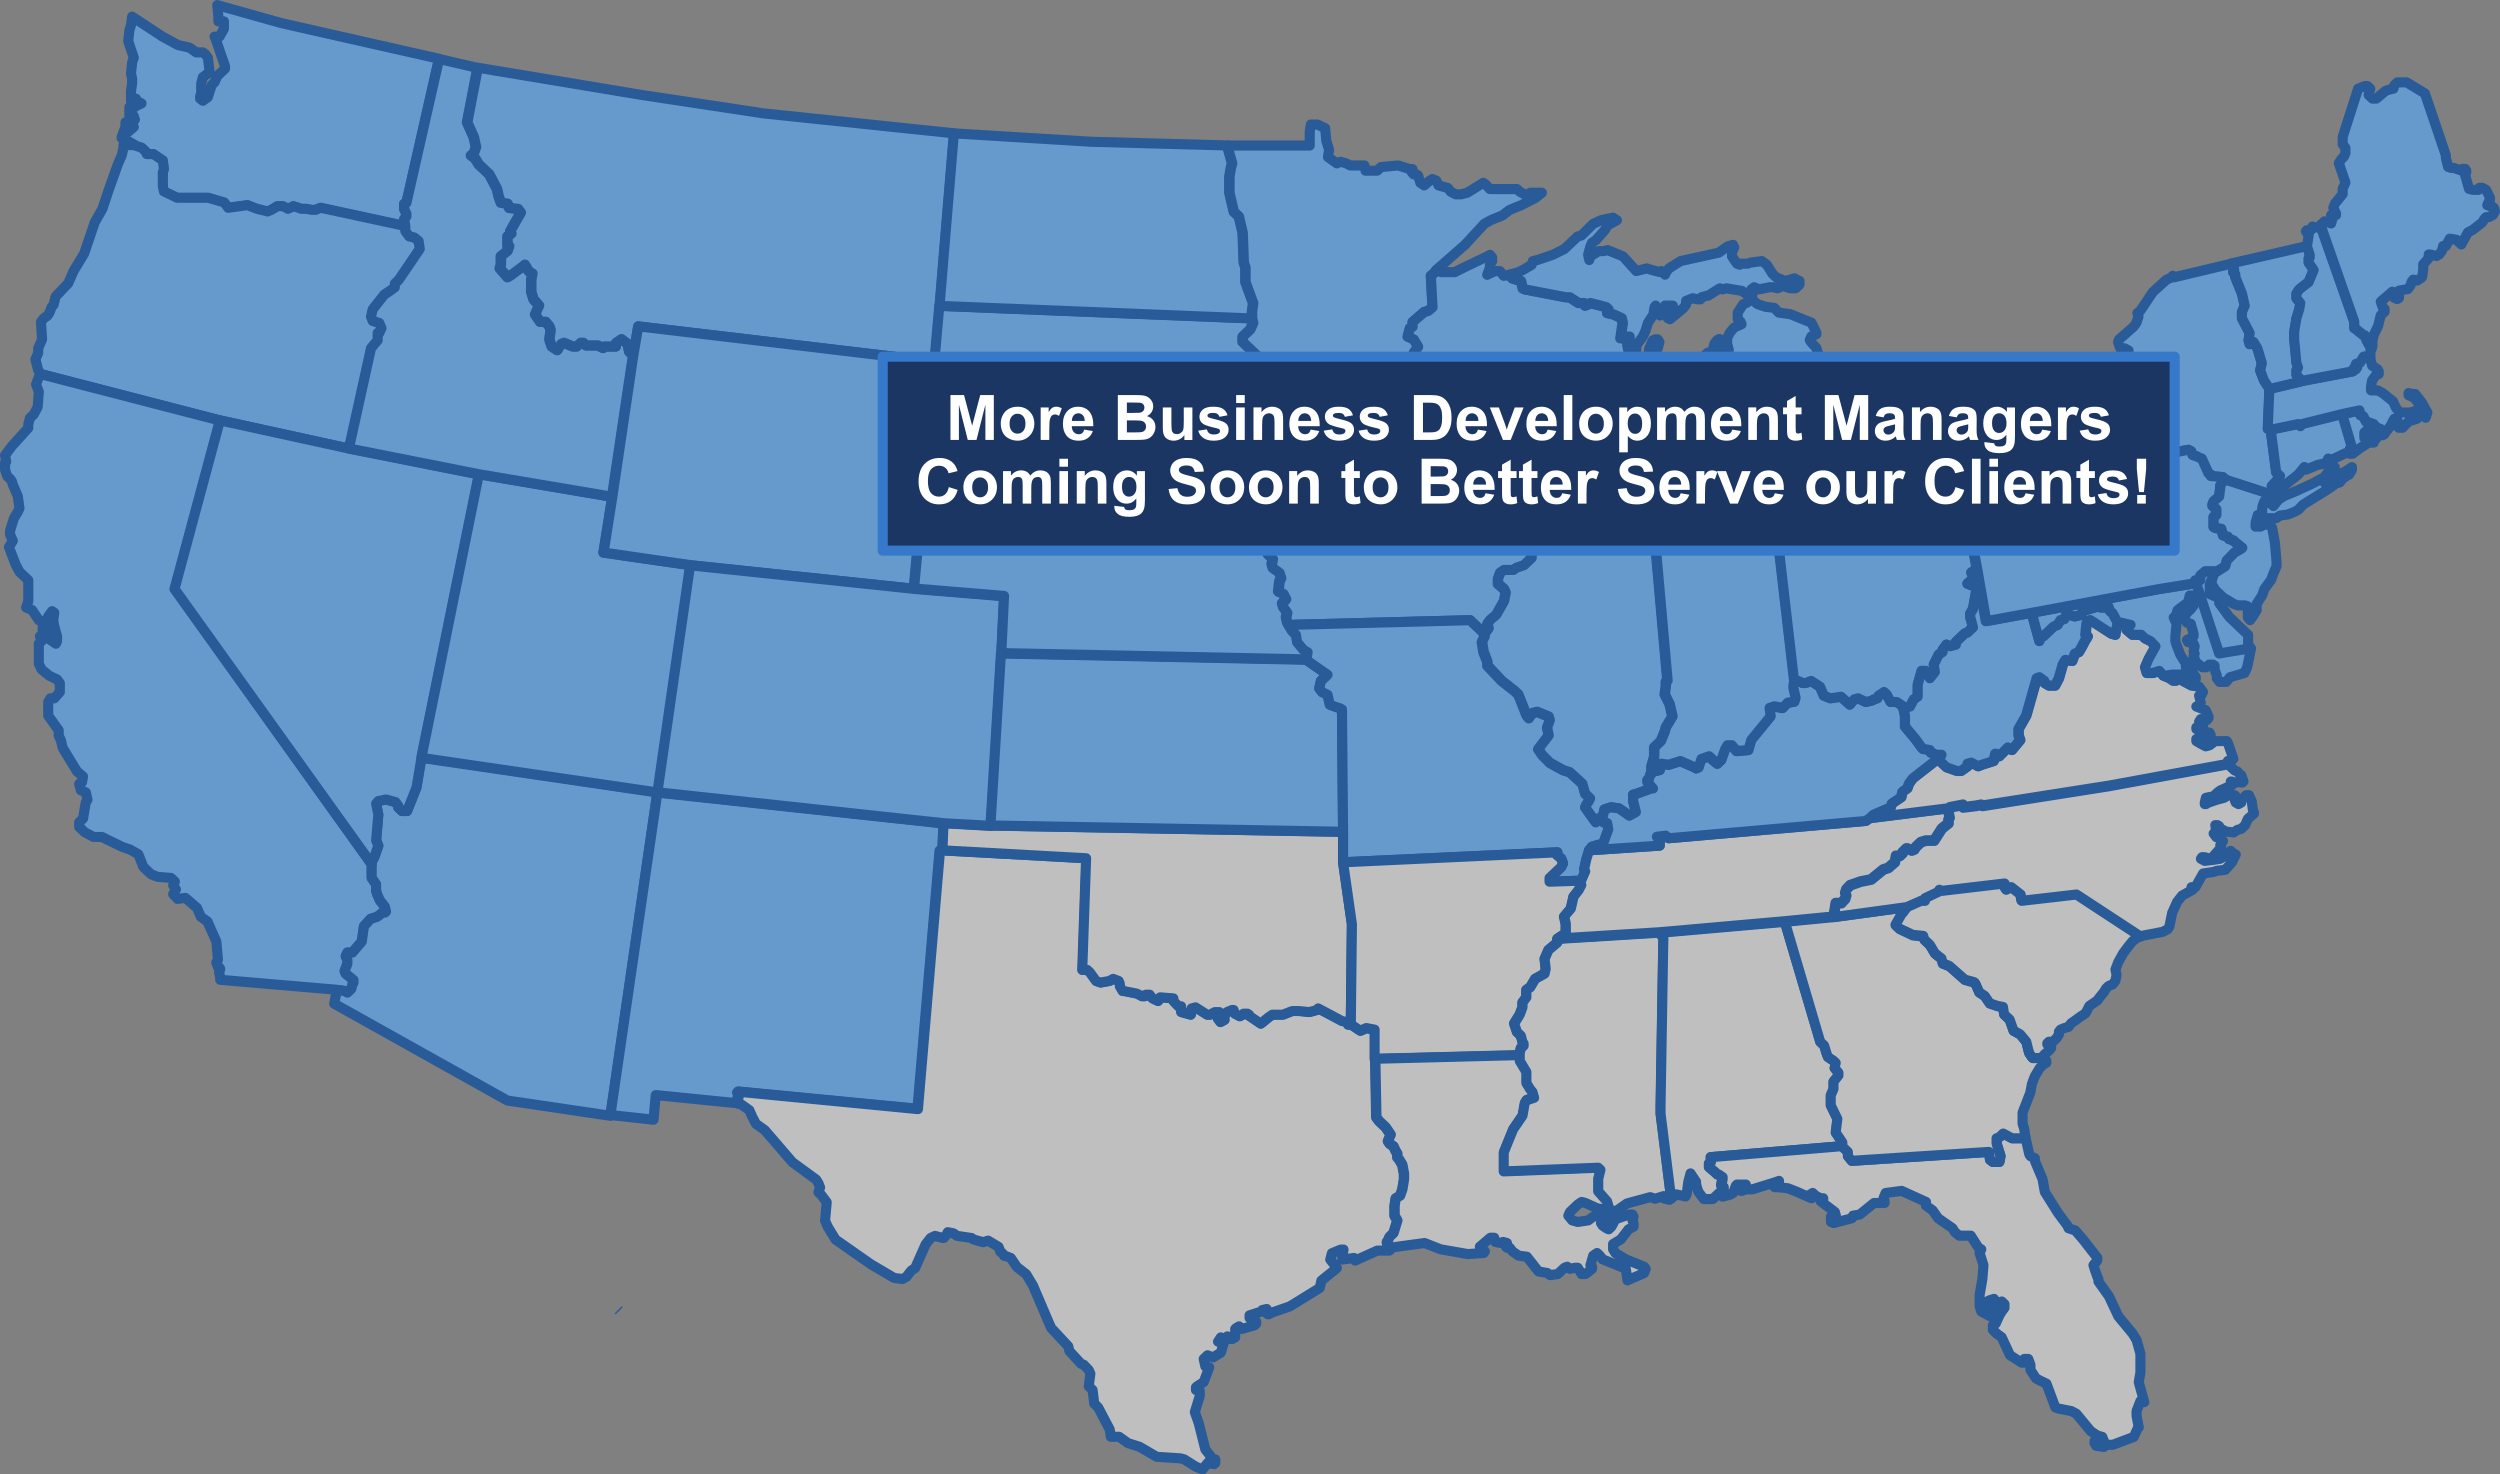 <?xml version="1.0" encoding="UTF-8"?>
<svg id="Layer_2" data-name="Layer 2" xmlns="http://www.w3.org/2000/svg" viewBox="0 0 2552.31 1505.31">
  <rect x="0" y="0" width="2552.31" height="1505.31" fill="#808080" stroke="none"/>
  <defs>
    <style>
      .cls-1 {
        fill: #1c3664;
        stroke: #3679ca;
      }

      .cls-1, .cls-2, .cls-3, .cls-4 {
        stroke-linejoin: round;
        stroke-width: 10.31px;
      }

      .cls-5 {
        fill: #fff;
      }

      .cls-2 {
        fill: #285b98;
      }

      .cls-2, .cls-3, .cls-4 {
        fill-rule: evenodd;
        stroke: #285b98;
      }

      .cls-3 {
        fill: #bfbfbf;
      }

      .cls-6 {
        isolation: isolate;
      }

      .cls-4 {
        fill: #69c;
      }
    </style>
  </defs>
  <g id="Layer_1-2" data-name="Layer 1">
    <g>
      <path class="cls-2" d="M631.16,1337.16l1,1"/>
      <path class="cls-4" d="M136.58,148.49v-1.07l-8.47-4.83h-2.26l-1.69-1.61v-1.07l2.82-7.52,1.13-2.68v-4.83h2.82v5.9l-1.13,1.61,1.13,2.15,5.65-4.83-1.7-2.68v-2.15l2.83-2.68-1.13-3.76h-4.52v-9.12l1.7-1.07,3.95,1.07,1.13-1.07,5.64-2.68-5.64-2.68v-2.15l-5.08,2.15v-10.2l1.12-7.51v-4.83l-1.12-5.37,1.12-11.27,1.7-4.83-5.65-16.64,1.13-11.27,1.7-5.37,1.12-8.59,31.05,20.4,15.8,8.59,11.86,2.68,6.77,4.83h6.78l2.25,1.61,2.83,3.76,1.69,13.96-1.69,2.15-5.08,3.76-1.7,6.44v10.2l-1.13,2.68v2.68l2.83,2.15,5.08-3.76,3.95-12.35,2.82-2.68,2.82-6.44,7.9-7.51v-2.68l-3.95-11.27-5.64-16.64-1.13-2.15h5.08l4.52-8.05v-7.52h-5.65v-4.83l-1.13-11.81,64.91,18.25,61.53,13.96,99.91,22.55h0l-33.3,147.09h-1.13l-1.13,1.07v5.37l1.13,2.68,1.13,2.15v2.68l-2.26,2.68v4.83l1.13,2.68-86.93-18.79-5.08,2.15h-3.95l-5.64-1.07h-5.08l-2.83-1.07-5.08-1.61-5.64,2.68-5.08-2.68h-5.65l-6.21,3.76-3.95,1.61-10.72-2.68-2.82-1.07-6.78-2.68-19.75,2.68-3.95-5.37-16.37-4.83h-31.61l-13.55-6.44-1.13-5.37v-13.96l1.13-3.76-1.13-8.59-9.6-6.44h-6.77l-1.13-2.68-3.95-3.76-7.9-2.68"/>
      <path class="cls-4" d="M41.81,381.87l-2.82-3.76-2.83-11.28,2.83-6.45v-4.84l3.96-9.13-1.14-17.73,2.83-3.76,3.96-2.69,2.26-3.76,1.7-4.84,2.26-2.69,1.7-7.52,1.13-1.61,11.87-12.36,5.66-12.89,10.74-17.73,10.75-31.7,7.91-13.97,6.79-20.42,9.04-25.25,3.96-9.13,1.7-7.52v-2.69h10.74l7.92,2.69,3.96,3.76,1.13,2.69h6.78l9.62,6.45,1.13,8.6-1.13,3.76v13.97l1.13,5.37,13.57,6.45h31.67l16.39,4.84,3.96,5.37,19.79-2.69,6.79,2.69,2.83,1.07,10.74,2.69,3.96-1.61,6.22-3.76h5.65l5.09,2.69,5.66-2.69,5.09,1.61,2.82,1.07h5.09l5.66,1.07h3.96l5.09-2.15,87.08,18.8v4.84l3.96,5.37,5.09,1.08,4.52,3.76,1.13,8.06-21.49,31.7-3.96,3.76v3.76l-5.09,3.76-5.65,3.76-11.87,15.04-1.7,7.52,1.7,4.3,6.78,2.15,2.26,5.37-1.13,2.15-1.13,2.69h-1.7v7.52l-6.78,8.06-22.62,102.62-132.32-29.01-182.65-47.28Z"/>
      <path class="cls-4" d="M343.91,1010.48l-119.13-10.19v-2.68l-1.13-4.82,1.13-2.68v-1.07l-1.13-1.61h-1.12l-1.7-4.83,1.7-2.68-1.7-18.76-9.03-20.37-6.78-4.83-3.95-9.11-11.85-10.19-7.91,1.07-4.52-4.82,2.83-4.83-2.83-4.29,1.7-3.75-3.95-3.75-13.55-1.07-6.78-2.68-7.9-7.51-5.08-12.87-8.47-4.82-7.91-2.68-20.89-10.19h-8.47l-9.03-4.82-5.65-5.36v-4.83l3.96-3.75,1.69-10.19,1.13-6.43,1.69-2.68-1.69-7.51-5.08-2.14-1.7-6.44,1.7-1.6h1.13l1.13-5.9-6.21-5.36-14.68-24.13-1.7-7.5-2.26-4.83v-5.36l-10.72-15.01v-13.94l2.26-3.75h3.95l5.64-6.43v-9.12l-2.82-3.75-7.9-3.75-7.91-6.44-2.82-5.89v-20.38l2.82-2.68-1.69-4.82h2.82v-10.19h2.82l2.83,2.15-1.7,8.04,1.7,2.14,7.9,5.36,1.13-2.68v-4.82l-2.82-10.19-1.13-6.43,1.13-7.51-2.26-1.61-3.95,5.37-1.7,3.75-1.13,2.68-6.77-2.68-6.78-10.19-6.21-2.68h0l2.26-6.43v-21.45l-9.03-8.57-3.95-7.51-6.78-17.69,3.95-6.43-2.82-6.44v-3.75l3.95-12.87,3.96-6.43,1.69-3.75-1.69-12.33-5.09-11.79-1.13-3.75-1.69-2.14-2.82-2.68-2.26-6.43v-7.51l1.13-1.07-1.13-6.43,6.77-9.11,16.94-18.76v-3.75l1.7-6.43,3.95-3.75,3.95-7.51,1.13-15.55-2.82-7.51,2.82-7.51,2.82-2.68,182.36,47.18-46.29,172.09,200.99,280.92v13.94l4.52,6.43v6.43l1.13,3.76,2.82,6.43,2.26,2.68,2.82,3.75,1.13,4.83-1.13,1.07-1.13-1.07-6.77,5.36-6.78,2.14-6.77,7.51-2.26,15.55-9.6,11.26h-5.08l-1.69,3.75,1.69,3.75v3.75l-2.82,7.51,1.13,2.68,7.9,6.43v2.68l-1.13,2.15-1.13,4.29-3.95,3.75-2.82-1.61-7.91-1.07Z"/>
      <path class="cls-4" d="M623.29,1139.16l47.87-330.53-241.02-35.47h0l-5.07,30.63-9.58,24.19h-5.06l-3.95-3.76v-1.61l-2.81-3.77-9.57-2.68-7.89,1.61-2.25,2.69,2.25,11.28-2.25,26.34,2.25,5.37-3.94,11.29-2.82,5.37v16.13l4.51,6.44v6.45l1.13,3.77,2.81,6.45,2.25,2.68,2.82,3.76,1.13,4.84-1.13,1.08-1.13-1.08-6.75,5.38-6.76,2.15-6.76,7.52-2.25,15.59-9.58,11.28h-5.06l-1.69,3.76,1.69,3.77v3.76l-2.82,7.52,1.13,2.69,7.88,6.45v2.69l-1.13,2.15-1.12,4.3-3.94,3.76-2.82-1.61-7.88-1.08-2.82,13.97,176.83,98.89,105.3,15.59h0Z"/>
      <path class="cls-4" d="M224.53,429.16l-46.37,172.09,201.3,280.91v-2.14l2.83-5.37,3.96-11.25-2.26-5.36,2.26-26.27-2.26-11.26,2.26-2.68,7.91-1.61,9.62,2.68,2.82,3.75v1.61l3.96,3.75h5.09l9.61-24.12,5.09-30.56,58.81-288.95-132.32-26.27-132.31-28.95Z"/>
      <path class="cls-4" d="M671.84,809.16l33.32-232.07-89.22-12.89,9.04-56.94-136.09-23.1-58.73,289.55h0l241.68,35.45Z"/>
      <path class="cls-4" d="M356.16,457.85l22.61-102.37,6.79-8.04v-7.5h1.69l1.13-2.68,1.13-2.14-2.26-5.36-6.78-2.14-1.7-4.29,1.7-7.5,11.87-15.01,5.65-3.75,5.09-3.75v-3.75l3.96-3.75,21.48-31.62-1.13-8.04-4.52-3.75-5.09-1.07-3.96-5.36v-4.82l-1.13-7.5,2.26-2.68v-2.68l-2.26-4.82v-5.36l2.26-1.07,33.35-146.86h0l39.01,9.11-10.74,55.74,6.78,15.01,2.26,10.18-2.26,6.43-2.82,2.14,3.95,2.68,3.96,6.43,10.74,10.18,7.92,15.01,1.69,7.5,2.26,6.43,6.79,1.07,1.69,4.29,9.05,1.07,2.82,3.75-10.74,18.76,1.13,2.68-3.95,2.68v10.18h1.69l-1.69,4.82-6.79,5.36v8.58l-1.13,3.75,7.92,9.11,2.82-1.61,13-9.65,1.7-1.61,1.13,1.61,2.83,4.82,1.13,1.07,2.82,1.61-1.13,6.43v12.33l2.27,7.5,5.65,6.43-1.7,3.75-2.26,5.36,5.09,7.5h5.65l3.96,4.82,1.13,3.75-1.13,8.04v2.14l2.26,6.43,5.65,3.75,3.96-6.43,2.83-1.07,9.04,3.75h3.96l3.96-3.75h2.82l2.83,2.68h11.87l5.65,2.68,1.13-1.61h11.88v-3.75l5.65-3.75,6.22,4.82,1.69,8.04,3.96,3.75h0l-21.48,144.18h0l-136.24-23.05-132.28-26.26Z"/>
      <path class="cls-4" d="M954.42,369.16l-302.94-35.89-5.08,29.47h0l-3.95-3.75-1.69-8.04-6.21-4.82-5.64,3.75v3.75h-11.85l-1.12,1.61-5.64-2.68h-11.85l-2.82-2.68h-2.82l-3.95,3.75h-3.95l-9.03-3.75-2.82,1.07-3.95,6.43-5.64-3.75-2.25-6.43v-2.14l1.12-8.04-1.12-3.75-3.95-4.82h-5.64l-5.08-7.5,2.25-5.36,1.7-3.75-5.64-6.43-2.26-7.5v-12.32l1.13-6.43-2.82-1.61-1.13-1.07-2.82-4.82-1.13-1.61-1.69,1.61-12.98,9.64-2.82,1.61-7.9-9.11,1.13-3.75v-8.57l6.77-5.36,1.69-4.82h-1.69v-10.18l3.95-2.68-1.13-2.68,10.72-18.75-2.82-3.75-9.03-1.07-1.69-4.29-6.77-1.07-2.25-6.43-1.7-7.5-7.89-15-10.72-10.18-3.95-6.43-3.95-2.68,2.82-2.14,2.26-6.43-2.26-10.18-6.77-15,10.72-55.71,45.13,7.5,122.42,20.36,124.1,18.75,194.63,20.36-14.67,175.72-5.07,57.32Z"/>
      <path class="cls-4" d="M932.75,601.16l10.71-117.08,10.7-114.93-302.51-35.98-5.07,29.54-21.41,144.47h0l-9.01,56.93,89.01,12.89,228.71,24.17h-1.13Z"/>
      <path class="cls-4" d="M671.17,809.16l-48.01,329.18h0l44.05,4.82,2.26-25.16,85.85,8.57h-1.69l-1.13-4.82,1.13-2.68v-1.07l-1.13-2.67,1.13-1.07,182.99,17.66,22.59-263.35h2.82l1.13-27.83-291.99-31.58Z"/>
      <path class="cls-3" d="M1379.55,1045.89h-2.82l-1.13-2.68-5.08-1.08-24.26-12.88-1.13,1.61-7.9,2.15-10.73-1.08h-6.77l-9.59,3.76h-10.72l-3.95,2.69-7.9,6.44-7.9-5.37-5.65-3.76h1.7l-1.7-1.07h-3.95l-1.13,1.07-2.82,1.61-5.08-2.68-1.13-3.76h-1.69l-5.08,2.15-3.95,5.37,1.13,2.68-3.95,2.15-2.82-3.76,2.82-4.83-1.13-1.61h-4.51l-5.08,2.68h-2.82l-11.85-7.52-3.95,1.08-1.13,6.44-9.59-2.68v-5.91h-2.83l-5.08-5.37v-2.68l-13.54-1.08-2.26,3.76-5.64-2.68-2.82-3.76h-3.95l-1.13,1.61h-2.82l-5.08-2.69-13.54-2.68h-1.13l-2.82-4.83v-2.69l-1.13-2.68-5.65-2.15-3.95,2.15-9.02,1.61-4.52-1.61-6.21-8.6-2.82-2.68h-5.08l3.95-113.84-146.72-8.05h-2.82l-22.57,264.18-182.84-17.72-1.13,1.08,1.13,2.68v1.08l-1.13,2.68,1.13,4.83h1.69l9.03,6.45,2.82,6.44,3.95,7.52,9.03,6.44,28.22,32.76,24.26,17.72,2.26,3.75,1.69,4.3-1.69,4.83,2.82,2.69,5.64,7.52-1.69,18.79,2.82,6.44,7.9,12.89,36.12,25.24,23.7,13.96,8.47,1.07,3.95-2.15,5.07-6.44,3.96-2.69,10.72-24.16,5.08-6.44,4.51-2.15,7.9,2.15h1.13l2.82-3.76,1.13-2.15,5.64,1.08,3.95,2.68,14.68,2.15,2.25,1.61,9.6,2.68,5.07-1.61,10.73,6.45,1.69,4.83,2.26,1.61,1.69,2.68h1.13l5.64,2.15,6.21,9.13,9.59,7.52,5.08,8.59,1.69,2.68,15.81,37.05,2.82,6.45,17.49,18.79,1.13,4.83,11.85,12.89,2.82,1.08,5.08,5.36,1.69,3.76-1.69,12.89,3.95,3.76,1.69,13.96,3.95,3.76,11.85,22.55,1.13,7.52h8.47l9.03,6.44,11.85,3.76,17.49,10.2,24.27,1.61,3.95,1.08,11.85,7.52,6.77,2.68,5.08-6.44,6.77,1.07,1.13-1.07v-3.76l-5.08-1.08v-2.68l-5.08-6.44-6.77-26.85-3.95-11.28,5.08-16.64v-4.84l-2.82-1.07h-1.13v-2.69l1.13-1.07,6.77-4.3,5.64-15.03-3.95-1.07-1.69-7.52,3.95-3.76,5.64,2.15,7.9-4.83,2.82-9.13-5.64-2.15,2.82-4.3,2.82,1.61h1.13l2.82-2.68,2.26,2.68h2.82l2.82-1.61v-8.59l1.13-1.07,2.82-1.61,1.13,1.61,1.7,1.07,12.97-3.76,1.7-1.61v-2.15l-6.77-3.75v-2.69l11.85-3.76,1.13-1.61,4.51-1.07v1.07l-1.69,1.61,2.82,2.69h1.13l2.82-1.61,18.62-6.45,30.47-18.79,1.7-7.52,14.67-11.81,1.13-1.08-6.77-8.59,1.69-6.44,9.03-3.76h2.82l-1.13,7.52v2.68l11.85-1.61,1.13,2.69,22.57-10.2h12.42l1.13-1.08-1.13-1.61-1.7-1.07-1.12-4.84,1.12-1.61,1.7-3.76,3.95-3.75,3.95-12.89-2.82-4.83v-10.21l1.13-7.51,4.51-2.69,2.26-6.44,1.69-10.2v-5.91l-1.69-9.13-3.95-6.44-1.13-1.08v-3.76l-1.69-2.68-2.26-4.83-3.95-2.69-1.7-2.68,2.83-6.45-5.08-7.51-6.77-6.45-2.83-3.76-1.12-59.6v-30.07l-8.47-1.61-6.21,2.69-1.69-1.08-7.9-5.37Z"/>
      <path class="cls-3" d="M1371.13,849.3l-359.89-6.45-47.95-2.69-1.13,27.97,146.67,8.07-3.95,114.02h5.07l2.83,2.69,6.2,8.61,4.51,1.61,9.03-1.61,3.95-2.15,5.64,2.15,1.13,2.69v2.69l2.82,4.84h1.13l13.53,2.69,5.08,2.69h2.82l1.13-1.62h3.95l2.82,3.77,5.64,2.69,2.26-3.77,13.53,1.08v2.69l5.08,5.37h2.82v5.92l9.59,2.69,1.13-6.45,3.95-1.08,11.85,7.53h2.82l5.07-2.69h4.52l1.12,1.61-2.82,4.85,2.82,3.76,3.95-2.15-1.13-2.69,3.95-5.38,5.08-2.15h1.69l1.13,3.76,5.08,2.69,2.82-1.61,1.13-1.08h3.94l1.7,1.08h-1.7l5.65,3.77,7.89,5.37,7.9-6.45,3.95-2.69h10.72l9.59-3.76h6.77l10.71,1.07,7.9-2.15,1.13-1.61,24.26,12.9,5.07,1.08,1.13,2.69h2.82l1.13-102.73-9.03-63.47v-30.66"/>
      <path class="cls-4" d="M671.16,808.84l33.36-231.68,229.6,24.13,91.04,7.51-2.83,58.46-10.74,175.9-48.07-2.68-292.36-31.64Z"/>
      <path class="cls-4" d="M1021.88,667.16l312.04,6.42,21.44,14.99-6.77,6.43-1.69,7.49,2.82,3.75,5.64,2.67,2.26,10.17,5.64,2.14,5.08,1.61,1.69,1.07,1.13,125.26-360-6.42,10.72-175.58Z"/>
      <path class="cls-4" d="M933.16,600.88l10.71-116.72,247.52,11.78,6.76,10.17h7.9l6.76-2.68,5.08,3.75,2.82,7.49,6.76,1.61,6.77-1.61,6.2-4.82h8.46l5.07,2.14,18.61,11.78,9.58,6.43,1.13,5.88,6.76,3.75v4.29l-3.94,7.49,5.07,4.82,2.82,9.1,5.08,4.82-1.13,5.36,1.13,3.74,6.76,4.82,1.69,5.36-1.69,3.74-1.13,10.18,5.08,2.14,2.82,5.35-3.95,4.82,1.13,3.75,3.94,5.35-1.12,4.82,1.12,5.36,1.7,2.14,3.94,6.42,3.95,3.75,1.13,7.5,6.76,8.03,3.95,2.14-1.13,6.42v1.61l-311.79-6.42,2.82-58.36-90.77-7.5h-1.13Z"/>
      <path class="cls-4" d="M943.16,484.09l10.73-114.62,5.08-57.31,318.98,12.85,1.13,4.82-2.82,6.43-7.91,7.5v5.36l14.68,13.93,1.13,106.05h-6.21l1.13,3.75,1.13,3.75-1.13,5.36,2.82,3.75,1.13,7.5-2.82,3.75,1.69,5.36-5.64,9.64,5.64,11.78,1.13,4.82-1.13,1.61-9.6-6.43-18.63-11.78-5.08-2.14h-8.47l-6.21,4.82-6.77,1.61-6.78-1.61-2.82-7.5-5.08-3.75-6.78,2.68h-7.9l-6.77-10.18-247.85-11.78Z"/>
      <path class="cls-4" d="M959.16,312.27l14.67-176.11,141.1,8.59,138.83,3.76v4.3l3.95,13.96-1.13,3.76-1.69,9.66v16.64l4.52,19.33,5.08,4.83,3.95,16.64,1.13,30.61,1.69,4.83v15.03l7.9,21.48-1.13,8.05v7.52l-318.87-12.89Z"/>
      <path class="cls-4" d="M1284.64,469.16l-1.13-106.14-14.68-13.94v-5.36l7.9-7.5,2.83-6.43-1.13-4.83v-7.5l1.13-8.04-7.9-21.44v-15.01l-1.7-4.83-1.13-30.55-3.95-16.62-5.08-4.83-4.51-19.3v-16.62l1.69-9.65,1.13-3.75-3.95-13.94v-4.29h82.96v-13.94l1.13-7.51h6.77l7.91,3.75,1.12,12.86,2.83,9.11-1.13,7.5,9.03,6.43,3.95-1.61,5.64,1.61,3.95,2.14h14.68l1.12,3.75v1.61h11.86l3.95-3.75,17.49-1.61,11.85,3.75h2.83l-1.13,2.68,2.26,2.68h2.82l1.69,1.07,2.26,7.51,3.95,2.68,5.64-4.83,2.82-1.61,3.95,1.61,2.26,4.83,9.6,2.68,2.82,3.75,5.08,2.68h5.64l6.21-1.61,16.37-10.18,2.25,1.61,4.52,4.82h27.65l2.83,2.68,6.77,3.75,3.95-2.68h11.85l-6.77,5.36-14.68,7.51-6.77,2.68-5.08,2.14-6.77,5.36-11.85,4.82-6.77,3.75-19.76,21.44-29.35,25.73-2.82,3.75-2.82,2.14,1.69,32.16-4.51,3.75-3.95,1.07-11.85,10.18v4.82l-2.83,1.61-2.25,8.58,6.21,2.68,4.51,7.5-4.51,6.43,1.69,6.43-1.69,10.18v15.01l2.82,2.68,3.95,3.75,1.69,2.68,11.85,2.14h1.13l1.69,3.75,2.26,1.61,13.55,4.82,3.95,9.11,11.85,10.18,14.67,8.58,1.7,2.68v7.5l1.13,10.18-230.83,7.51Z"/>
      <path class="cls-4" d="M1285.05,469.66l230.45-7.51,2.82,7.51,3.95,5.36v2.14l-2.82,6.43,1.69,7.51,5.07,15.55,13.52,4.83,3.95,3.75,2.25,5.36,1.69,3.75,9.02,4.83,1.69,6.43,7.89,4.83,3.94,9.12v4.82l-3.94,6.44-2.82,2.68v6.43l-7.89,7.51-7.89,2.68-2.82,2.15h-9.57l-3.95,2.68-2.25,6.43v4.83l6.2,5.36,1.69,3.75-1.69,8.58-7.89,13.95-6.2,5.36-2.82,3.75,1.13,4.83-3.95,5.36-14.65-13.94-184.81,4.82-1.69-2.14-1.13-5.36,1.13-4.83-3.95-5.36-1.12-3.76,3.94-4.82-2.82-5.36-5.07-2.15,1.13-10.19,1.69-3.75-1.69-5.36-6.76-4.83-1.13-3.75,1.13-5.37-5.07-4.82-2.82-9.12-5.07-4.82,3.94-7.51v-4.29l-6.76-3.75-1.13-5.9,1.13-1.61-1.13-4.83-5.63-11.8,5.63-9.65-1.69-5.36,2.82-3.75-1.13-7.51-2.81-3.75,1.12-5.36-1.12-3.75-1.13-3.75h6.2Z"/>
      <path class="cls-4" d="M1371.17,880.32l218.94-10.18-1.13,2.14,5.09,4.29,1.7,4.82-1.7,3.76-5.09,4.82-6.79,6.44v3.75l32.25-1.07,3.96-9.12-1.13-2.14,2.26-10.19,2.83-9.11,2.83-3.76,6.79-2.14,2.26,1.07,2.83-2.68,5.09-13.94-1.13-6.43-3.96-1.07-1.13-1.08v-1.61l-1.7-1.07h-2.26l-1.7,2.68-1.13,1.08-10.75-15.02,1.13-2.68,2.83-3.75,1.13-2.68-5.09-4.83-2.83-10.18-13.01-11.8-6.79-2.14-13.58-7.51-7.92-8.04-3.96-5.9,2.83-3.75,7.92-10.19-1.7-8.04,2.83-7.51-1.13-3.75-11.88-4.82-4.53,1.07-3.96,5.36-2.26-2.68-8.49-21.45-3.96-3.75-13.01-10.19-14.71-15.55v-3.75l-3.96-10.19-1.7-10.18,2.83-5.9v-2.68l-14.71-13.94-185.56,4.83,3.96,6.43,3.96,3.75,1.13,7.51,6.79,8.04,3.96,2.14-1.13,6.44v1.61l21.5,15.01-6.79,6.43-1.7,7.51,2.83,3.75,5.66,2.68,2.26,10.19,5.66,2.14,5.09,1.61,1.7,1.07,1.13,125.46v30.56Z"/>
      <path class="cls-3" d="M1371.16,880.34l218.7-10.18-1.13,2.14,5.09,4.29,1.69,4.82-1.69,3.74-5.09,4.82-6.78,6.43v3.75l32.21-1.07-1.7,2.68,1.7,2.14-2.83,5.35-5.08,6.43-2.83,12.32-6.78,8.03,1.7,7.5v10.17l-2.83,1.07-5.65,3.75v3.75l-9.04,7.5-3.96,9.1,1.13,10.18-1.13,4.82-9.6,5.35-5.09,8.57-3.96,2.68v7.5l-3.95,5.35v4.82l-2.83,7.5-5.65,9.1,2.83,8.57,3.95,3.75,1.7,6.43,1.13,1.6v2.15l-2.83,2.67-1.13,4.82v2.68l-148.06,3.75v-29.99l-8.48-1.61-6.21,2.68-1.7-1.07-7.91-5.36,1.13-102.28-9.04-63.19Z"/>
      <path class="cls-3" d="M1404.16,1080.92l147.88-3.76v5.37l6.77,11.29v11.28l3.95,6.45,2.26,2.69,1.69,5.91-7.9,2.69-1.69,2.68-2.26,12.9-9.6,13.97-9.59,23.65v19.34l96.51-3.76,2.26,2.15-2.26,9.14v12.89l9.04,10.21,2.82,9.68-13.55-2.15-11.85-5.38-3.95-1.07-3.95,2.69-7.91,7.52-1.69,3.76,3.95,4.84,5.65,1.61,10.72-1.61,5.08-3.76,3.95-1.08h5.65l3.95-1.07v2.15l-1.7,2.68-3.95,3.77,1.7,2.68,3.95,2.69,2.25,1.07,2.83-2.68,3.95-7.53,10.72-3.76,2.82-1.07h3.95l1.13,2.15-1.13,3.76,1.13,2.69v3.76l-5.08,2.68-7.9,10.21-7.9,4.84v5.37l2.26,3.77,10.72,6.44,18.63,7.53,1.69,2.15-1.69,4.3-2.26,1.07-14.68,6.45-1.69-11.82-9.03-3.76-14.67-5.92-2.83-3.76-2.82-2.68-3.95,2.68-2.82,9.68,1.69,1.61v2.15l-6.77,5.37h-3.95l-3.95-6.45h-2.83l-5.08,1.08-2.82-2.15-2.82,1.07-6.77,6.45-7.9,1.08-2.83-2.15-9.03-1.62-11.85-15.04-8.47-1.08-6.2-4.3-2.83-3.76h-2.82l-1.13-1.07v-1.08l1.13-2.68-3.95-1.08-2.82,1.08-5.08-1.08h0l-1.13-4.3h-3.95l-10.73,9.14,5.08,4.83-1.12,1.62-16.37,1.07-27.66-4.84-16.37-6.44-35.56,4.83-1.69-1.07-1.13-4.84,1.13-1.61,1.69-3.76,3.96-3.76,3.95-12.9-2.83-4.84v-10.21l1.13-7.52,4.52-2.69,2.26-6.45,1.69-10.21v-5.91l-1.69-9.13-3.95-6.45-1.13-1.08v-3.76l-1.7-2.69-2.25-4.83-3.96-2.69-1.69-2.69,2.82-6.45-5.08-7.52-6.77-6.45-2.82-3.76-1.13-59.65Z"/>
      <path class="cls-3" d="M1694.31,952.16l-104.41,6.44v3.76l-9.03,7.52-3.95,9.12,1.13,10.2-1.13,4.84-9.59,5.36-5.08,8.59-3.95,2.69v7.51l-3.95,5.37v4.83l-2.82,7.52-5.65,9.13,2.82,8.59,3.96,3.76,1.69,6.44,1.13,1.61v2.15l-2.82,2.68-1.13,4.83v8.05l6.77,11.28v11.27l3.95,6.44,2.26,2.69,1.69,5.9-7.9,2.69-1.69,2.68-2.26,12.89-9.6,13.96-9.59,23.62v19.33l96.51-3.76,2.25,2.14-2.25,9.13v12.89l9.02,10.2,2.83,9.66h6.77l10.72-7.52,23.7-6.44,5.08,1.61,8.47-2.68,1.13,2.68,5.08,1.08,1.69-1.08-10.72-86.43v-8.59l2.82-171.26-3.95-5.37Z"/>
      <path class="cls-3" d="M1694.16,952.39l3.97,5.35-2.84,170.66v8.56l10.77,86.13,2.83-1.6,2.27-2.14,9.63,2.14,1.14-2.14,1.7-12.84,2.26-8.56,5.67,8.56v2.67l2.27,7.49,5.66,7.49h9.07l6.8-6.42h1.7l2.27-2.14v-3.74l-2.27-1.61v-1.07l1.13-5.35v-2.14l-3.96-2.67h-1.14l-2.83-2.68-5.67-4.81v-3.75l1.7-1.6v-4.82l134.87-11.23v-3.75l-6.8-10.16,1.7-13.91-6.8-13.91v-10.16l2.83-6.42v-7.49l5.1-6.42v-2.68l-3.96-4.81,1.13-5.35-2.27-2.14-5.66-3.75-1.14-2.67-2.83-9.1-3.97-3.74-36.26-122.51-128.07,11.23Z"/>
      <path class="cls-3" d="M1881.12,1170.07l-134.27,11.29v4.84l-1.69,1.62v3.76l5.64,4.84,2.82,2.69h1.13l3.95,2.69v2.15l-1.13,5.38v1.07l2.26,1.62v3.76l-2.26,2.15v2.69l1.13,1.08,7.9-2.15,2.82-1.62,2.82-7.53,1.13-1.07h9.03v1.07l-5.08,5.38h1.13l3.95-1.61h6.77l24.25-7.53,2.83-1.08v2.15l-4.52,4.31h2.82l10.72,1.07,9.59,3.77,10.72,4.84,3.95,1.61-1.69-3.76,2.82-1.62,2.82,2.69,5.08,2.69h2.82v1.08l-2.82,1.61,1.13,1.08,13.54,10.21,1.12,3.77-1.12,2.69-1.13,2.15-1.69-1.08-1.13-2.69v5.38l2.82,1.08,18.62-4.84,1.12-2.69,6.77-1.08,14.67-11.83h10.72v-2.15l-1.13-2.69,2.26-5.38,16.36-2.15,24.82,11.3v3.76l6.77,4.84,5.65,8.07,14.66,10.22,2.26,3.76,4.51,3.77h11.85l7.9,12.37,2.82,1.61-1.69,3.76,3.95,12.37-1.13,13.99-2.82,16.67v11.29l1.69,5.38,9.03,4.84,2.82-4.84-2.82-2.69-2.82-7.53,1.69-1.07,5.08-1.62,3.95,7.53h1.69l1.13-3.76,1.12-1.08,2.83,2.69v3.77l-2.83,3.76-2.25,3.77-3.95,8.6-2.82,1.61v4.85l3.95,3.76,5.07,3.76,8.47,18.29,11.84,7.53h2.83v-3.77h3.94l2.26,5.92v5.38l5.64,8.6,5.08,2.69,5.64,2.69,9.03,24.2,2.82,1.08,13.54,2.69,5.08,2.69,14.67,17.75,5.64,3.76,2.25,1.08,3.95,1.07,1.7,4.3h-9.59v2.16l1.69,2.68,7.9,1.08,2.25-2.15h6.77l21.44-8.07,3.95-8.6,1.13-1.08-2.26-11.83v-4.84l3.95-10.22,3.95,1.08-5.64-20.44,1.69-9.68v-19.36l-3.95-13.99-3.95-6.45-14.67-17.75-9.59-20.44-10.72-15.05v-2.69l-1.12-2.15-2.82-8.07-1.13-3.77,3.95-4.84v-2.69l-14.67-18.82-7.9-9.14-6.77-2.15-1.13-2.69-9.59-12.91-13.54-21.51-2.26-12.91-7.9-18.82v-2.69l-4.51-2.15-1.13-1.62-2.82-12.37-1.13-5.38-3.95,1.08h-9.59l-9.02-4.84-3.95,3.76-2.82,1.08v5.38l3.95,12.91-1.13,5.91h-6.77l-2.82-2.15-1.13-8.07-139.91,9.15-3.95-4.84v-4.31l-3.95-3.76-1.7-2.15Z"/>
      <path class="cls-3" d="M1822.16,941.14l36.13,122.51,3.95,3.74,2.82,9.1,1.13,2.67,5.64,3.75,2.26,2.14-1.13,5.35,3.95,4.81v2.68l-5.08,6.42v7.49l-2.82,6.42v10.16l6.78,13.91-1.7,13.91,6.78,10.17v3.74l1.69,2.14,3.95,3.75v4.28l3.95,4.81,139.99-9.09,1.13,8.02,2.83,2.14h6.77l1.13-5.88-3.95-12.84v-5.35l2.82-1.07,3.95-3.75,9.03,4.82h9.6l3.95-1.07-1.13-8.56-1.69-5.35v-11.24l7.9-20.33,1.69-9.09,2.83-7.49,5.08-8.56,3.95-3.75,2.82-1.6v-2.14l-2.82-1.61v-1.07h-10.73l-1.13-1.07-2.82-4.28-2.82-11.23-6.21-7.49-6.77-3.74-3.96-11.24-5.64-5.35-1.13-7.49-5.64-1.07-7.91-2.67-5.08-7.49-5.64-3.75-1.13-2.67-2.82-6.42-1.13-1.07-9.6-2.68-15.8-13.91-6.78-2.67-1.13-4.82-6.77-5.35-5.08-8.56-5.65-5.35-1.12-3.74-10.73-1.07-13.55-6.42-3.95-3.75,5.65-10.16,2.25-2.68,2.83-3.74v-2.14l-74.52,10.16-49.67,4.82Z"/>
      <path class="cls-3" d="M2086.18,1080.16h-10.75l-1.13-1.08-2.83-4.3-2.83-11.28-6.22-7.53-6.78-3.76-3.96-11.29-5.66-5.38-1.13-7.52-5.66-1.08-7.92-2.68-5.09-7.53-5.65-3.76-1.13-2.69-2.83-6.45-1.13-1.08-9.62-2.68-15.84-13.98-6.78-2.69-1.13-4.83-6.79-5.38-5.09-8.6-5.66-5.38-1.13-3.76-10.75-1.07-13.57-6.45-3.96-3.77,5.66-10.21,2.26-2.69,2.83-3.76v-2.15l14.7-6.45h3.96v-2.69l13.58-6.45,1.13-2.15,2.83,1.08,63.91-7.53v3.76l1.7,2.69,5.09-2.69,9.61,7.53,1.13,6.45,56-6.45,65.61,43-2.83,1.61-5.09,3.77-3.96,4.83-5.65,7.53-5.09,9.14-2.83,7.52,1.13,5.38-1.13,5.91-1.13,1.61-1.7,2.15-3.96,1.62-2.83,2.68-2.26,3.77-3.96,4.84-2.83,3.76-7.92,5.37-3.96,7.53-5.65,3.76-5.09,3.76-3.96,2.69-2.83,3.77-3.96,1.07-3.96,1.61-1.69,2.15v2.69l-2.27,3.76-3.96,3.77h-3.96l-1.69,1.61v1.07l1.69,1.08h1.14l1.13,1.61v1.08l-2.27,2.68-4.52,3.77-2.26,2.68,1.13,1.08Z"/>
      <path class="cls-3" d="M1990.16,825.16l-81.24,10.19-3.95,2.68-201.41,17.7-2.82-2.68-9.03,1.07,2.82,3.75v5.37l-72.21,4.82-2.82,9.12-2.26,10.19,1.13,2.14-3.95,9.12-1.69,2.68,1.69,2.15-2.82,5.36-5.08,6.44-2.82,12.33-6.77,8.05,1.69,7.5v10.19l-2.82,1.08-5.64,3.75,104.37-6.44,127.51-11.26,49.64-4.82,2.26-13.95h5.64l3.95-4.29,1.13-3.75-1.13-2.15,1.13-3.75,3.95-4.29,10.72-3.76,10.72-2.14,12.41-10.19,5.08-1.61,6.77-5.9,1.13-6.43h3.94l2.83-2.69v-1.07l3.94-3.75h1.13l3.95,2.14,2.82-1.07,1.7-2.68,5.07-4.83,5.08-1.61h8.46l7.9-12.33,6.77-5.36v-3.76l1.13-2.14-1.13-5.37,1.13-3.75Z"/>
      <path class="cls-3" d="M1872.16,936.31l2.26-13.96h5.64l3.95-4.29,1.13-3.75-1.13-2.15,1.13-3.76,3.95-4.29,10.73-3.76,10.72-2.14,12.42-10.2,5.08-1.61,6.78-5.9,1.13-6.44h3.95l2.82-2.68v-1.07l3.95-3.76h1.13l3.95,2.15,2.82-1.08,1.7-2.68,5.08-4.83,5.08-1.61h8.46l7.91-12.34,6.77-5.37v-3.75l1.13-2.15-1.13-5.36,1.13-3.76v-1.07l13.55-2.69v2.69l12.98-1.61,5.64-1.08,1.13,1.08,129.27-20.39,122.49-22.54,1.69,2.68,1.13,1.08,2.82,2.68,2.83,1.07,2.25,2.68,1.7,1.08,2.26,6.44-1.13,1.07h-1.13l-1.7-1.07-2.25,1.07h-2.83l-2.82-1.07h-1.13l1.13,2.68v1.07l-11.85,5.37-2.83,2.15-3.95,3.75-7.9,1.61-1.13,4.83v1.61h1.13l2.82-1.61,7.91-2.68,7.9-2.15,3.95-2.68h6.77l1.13,1.07-1.13,3.76,1.13,2.68,2.82,1.61,2.83-1.61v-2.68l5.08-4.83h2.82l2.82,6.44,1.13,8.58,1.13,2.69v1.07l-6.21,5.36-1.69,3.76-1.13,2.68-3.95,3.76-3.95,1.07-3.96,2.69-8.46-1.08-2.26-1.61-1.69,1.61h0l-2.26-4.29v-1.07l-1.7-1.08h-2.25l1.13,7.52-1.13,2.68-1.7-1.61,2.83,3.76h2.82l3.95,3.75-2.82,4.29,1.13,2.15-9.04,10.2-2.82,1.61-5.08-1.61h-2.82l-1.13,1.61,3.95,2.14,9.03-1.07,6.78-1.07,9.03-5.37,1.69-2.68,1.13,1.61,3.95,2.14-3.95,8.05-6.77,7.51-9.03,1.08-2.83,1.07-10.72,1.61-7.9,13.95h-3.96v2.68h1.13l-10.72,5.91-5.08,6.44-5.08,11.26-2.82,13.95-1.7,2.69-5.08,2.68-19.75,3.76-2.83,1.07-65.48-42.93-55.88,6.44-1.13-6.44-9.59-7.51-5.08,2.68-1.7-2.68v-3.76l-63.78,7.52-2.83-1.08-1.12,2.15-13.55,6.44v2.68h-3.95l-14.68,6.44-74.51,10.2Z"/>
      <path class="cls-3" d="M2275.64,779.58l-122.53,22.45-129.32,20.3-1.13-1.06-5.64,1.06-12.99,1.61v-2.67l-13.56,2.67v1.07l-81.31,10.15,3.95-3.74,17.51-7.48,1.13-3.74,9.6-6.42,1.13-5.34,1.13-1.07,3.95-2.67,1.69-4.81,3.96-5.34,25.41-19.78,1.13-4.27h2.82l-2.82,5.34,7.9,7.48,10.73,3.74h3.95l6.78-4.8v-2.68l3.95-1.07,3.96,2.14,2.82,1.61,3.95-1.61,11.86-3.74,1.69-7.48h1.13l2.83,2.67,9.03-9.08,3.95,2.67,8.48-10.15-1.7-4.81v-6.42l7.91-13.89,10.73-37.94,2.82-1.07,5.08,3.74v2.14l4.52,2.67h6.21l3.95-7.48,3.96-13.9,2.82-4.81,6.78,1.07,2.82-7.48,3.95-1.6,2.83-4.81,3.95-7.48,1.13-1.61,1.13-2.13-2.26-1.61,1.13-11.22,1.13-2.67,2.82-1.07,21.46,13.89,3.95,1.07v-1.07l2.82-11.22h3.96l3.95,1.07,5.08,1.07-3.95,5.34,5.65,4.81h9.03l3.95,3.74,5.65,2.68,5.08,5.34-1.13,2.14-5.64,10.15-3.96,9.09,1.7,5.87h6.21l6.78-2.13,3.95,4.81,3.95,1.6,1.7,1.07,3.95,2.67h2.82l2.26-1.6h1.7l11.85,6.41,7.91,1.07,3.95,5.34-1.13,2.67-2.82,1.07,1.69,7.48-1.69,2.68-2.82,1.06h0l9.6,3.75,2.82,6.41v1.6l-1.7,2.14-6.21-1.07-1.69,2.67,2.82,2.14h1.13v2.67l-3.95,1.07h-2.82v1.6l2.82,1.07,5.65,1.61,5.08,1.06,1.13,2.68-5.08,5.87h-2.83l-6.77-2.13v2.13l4.51,2.68,5.09,2.67,3.95-1.07,5.65-4.28h11.85l1.13,1.61,5.65,16.56-4.52,3.74-1.13-1.6,1.13,2.67Z"/>
      <path class="cls-4" d="M2272.99,490.91l40.09,12.89,1.13,6.44-2.82,2.15-1.13,2.68-1.13,3.76v6.44h-1.7l-2.82,1.07-2.26,8.05v3.76l2.26-1.61v-2.15l6.78-5.37h12.42l3.95-2.68,7.9-1.07,6.78-2.68,3.95-2.15,5.08-5.37,22.59-13.96,5.64-3.76,5.09-3.76,3.95-1.07,2.82-3.76,3.95-2.68,2.83-1.61,2.82-4.83v-2.68l-5.65,3.76-5.08,2.68-5.64,1.07-2.83,4.3-2.26,2.15-5.64,2.68-1.13-1.07,2.82-3.76,3.95-4.3,3.96-7.52h-1.7l-3.95,2.68-2.26,3.76-2.82,3.76-11.86,6.44-16.37,7.52-12.99,5.37-5.64,3.76-5.09,6.44-2.82-2.68v-5.37l1.13-4.83,5.65-2.68-5.65-4.83,6.78-7.52,1.69-2.68-3.95-3.76-5.65-43.49-2.82-1.07,1.69-40.81-5.64-8.59-3.96-10.2,1.7-7.52-4.52-15.03-3.95-6.44h-2.26v1.07l-1.69,1.07-1.13-3.76,1.13-7.52-7.91-15.03v-6.44l2.82-6.44-2.82-12.35-6.77-16.64v-2.68l-2.26-2.68,1.13-2.15-2.83-5.37v-1.07l-58.72,13.96-1.13-1.61-1.12,1.61-5.65,2.68-13.55,12.35-12.99,19.33-2.82,2.15,1.13,3.76-2.26,6.44-2.82,3.76-14.68,12.89-1.13,2.68,2.26,6.44h4.51l3.96,2.15v2.68l-2.83,2.68,1.13,4.83,3.95,5.37-1.13,7.52-9.59,3.76-12.99,13.96-10.73,3.76-22.58,4.83-7.91-2.15-6.77-1.61-11.86,1.61-13.55,2.15-13.55,5.37-5.08,3.76-2.83,7.52v5.37l10.73,9.66v5.37l-1.13,3.76-2.82,2.68-3.95,7.52-18.63,17.72-6.78,4.83,2.82,15.57,197.05-37.05,2.83,1.61,1.13,3.76,2.82,1.07h1.13l1.69,1.07,3.95,1.61,5.09,11.27,1.69,3.76,2.26,1.07v1.61l12.42,1.07,3.95,3.76Z"/>
      <path class="cls-4" d="M1545.93,520.16l-2.25-5.36-3.95-3.75-13.52-4.83-5.07-15.55-1.69-7.51,2.81-6.43v-2.14l-3.94-5.36-2.82-7.51-1.13-10.19v-7.51l-1.69-2.68-14.65-8.58-11.84-10.19-3.94-9.11-13.53-4.83-2.25-1.61-1.69-3.75h-1.13l-11.84-2.14-1.69-2.68-3.94-3.75-2.82-2.68v-15.01l1.69-10.19-1.69-6.43,4.51-6.43-4.51-7.51-6.2-2.68,2.25-8.58,2.82-1.61v-4.83l11.84-10.18,3.94-1.07,4.51-3.75-1.69-32.16,2.82-2.14,2.82-3.75,5.07,2.14h13.53l11.83-5.9,21.42-10.19,2.82-1.61,2.25,2.68v3.75l-2.25,3.75v2.68l-2.82,7.5,7.89-3.75h5.07l3.95,4.83,5.63-1.07,2.82,3.75,5.07,1.61,3.95,1.07,1.69,7.51,2.25,1.07,41.71,8.04h3.94l9.02,5.9h5.64l1.12,2.68,2.82-1.07,2.26-1.61,10.71,2.68,5.63,1.61,2.26,2.14-1.13,1.61v2.14l6.76,1.61,7.89,3.75,1.13,4.82-2.26,15.55h1.13l6.77-1.61h1.12v3.75l-2.25,2.68,1.13,6.43,6.76,3.75-1.69,1.07-7.89,9.11-5.08,11.26-2.81,7.51-1.13,3.75,2.25,1.61,6.77-3.75,6.76-12.87,7.89-6.43,3.95-1.07,1.69-2.68,2.25-3.75,1.69-3.75v-3.75l1.13-2.68,1.13-2.68,1.69-3.75,2.25-1.07h2.82l1.69,2.68-1.69,6.43-6.76,15.01-2.26,3.75-1.69,4.83v3.75l-5.07,11.79v10.18l-1.13,7.51-5.63,6.43-1.13,2.15,1.13,9.11,1.12,13.94-2.25,3.75-5.64,13.94,3.95,21.44,5.63,13.94-1.69,2.68,1.69,3.75-1.69,2.68,1.69,5.9-126.81,8.04Z"/>
      <path class="cls-4" d="M1719.16,552.16l93.93-10.22,1.14,2.69,58.85-8.08,1.13-2.15,6.79-13.99,2.83-3.77v-9.15l2.83-7.53,7.92-6.46v-7.53l1.13-1.61v-3.77l3.96-3.77,2.83,3.77,1.13,1.61,2.83-1.61,1.7-2.15v-3.77l-1.7-8.07,1.7-9.69-2.83-6.46-1.7-15.61-13.01-32.83-13.58-3.77-5.1,3.77-6.79,4.84-15.84,23.14h-1.7l-1.13-1.08-6.79-2.69-1.13-1.61-2.83-4.84,1.13-10.22,2.83-3.77,7.92-3.77,2.83-3.77v-3.77l1.13-3.77,2.83-2.69,3.96-6.46v-15.07l-2.83-7.53-1.13-3.77-5.09-5.38-1.7-2.69,1.7-3.77,5.09-2.15v-1.61l-5.09-10.22-5.66-2.15-15.84-6.46-11.89-1.61-4.52-4.84-9.06-1.08-7.92-2.69-6.79-5.38-3.96,3.77-3.96,1.61-5.66,8.61v6.46l1.7,2.69h1.13l1.13,2.69-2.26,1.08-2.83,1.08-2.83,1.61-3.96,4.84-2.83,5.38v5.92l1.7,6.46-3.97,7.53-5.65,2.69-1.14-4.84,2.83-6.46-2.83-6.46,1.14-2.69v-1.08l-2.27,1.08-2.83,3.77-1.7,6.46-1.13,2.69h-3.96l-5.09,4.84-2.83,4.3v3.77l-5.66,4.84v9.15l-1.13,11.3v4.84l-3.96,7.53-3.96,5.38,1.13,4.84,3.96,12.91-2.26,7.53,3.96,6.46,7.92,17.76,6.79,13.99v12.91l2.26,2.15v1.61l-1.13,2.15-1.13,11.84-2.83,8.61-3.96,9.15-7.92,16.69-5.66,5.92-2.83,1.61Z"/>
      <path class="cls-4" d="M1541.16,280.46l9.04-2.67,4.52-2.14,9.04-5.35,1.13-3.74,4.51-1.07,15.82-5.35,11.86-5.88,13.56-12.84,3.96-1.07,11.86-11.77,7.91-3.74,12.42-2.67,2.26,1.6,1.7,1.07-6.78,3.74-2.83,1.6-2.82,4.81-9.04,10.16-3.95,2.67-1.7,3.74-2.26,8.56,1.13,5.35,1.13-3.74,8.48-5.35h5.08l3.95-1.07,15.82,6.42,13.56,14.98,10.73-2.67,5.09,1.6,3.95,1.07,4.52,1.07,1.13-1.07,2.82,1.07,1.13,2.67,1.13-2.67,2.83-3.74,11.86-7.49,38.98-8.56,9.04-6.42,5.64-1.6,1.13,2.67-2.26,5.35v3.74l5.09,7.49,2.82,1.07,1.13-1.07h6.78l2.83-1.07,11.86-1.6,5.08,3.74,5.65,9.09,3.95,3.74,9.04,3.74,9.61-2.67,2.82,1.6,2.26,1.07v3.74l-3.95,3.74h-5.09l-3.95-1.07v-1.61h-2.83l-6.78,2.67-3.95-1.07h-3.95l-10.74,2.14-5.08-2.14-2.82,2.14,1.12,5.35-1.12,2.67-2.83-1.6-6.78-4.81-15.81-2.67-3.96,1.07-2.82-1.07-11.87,7.49h-1.13l-5.64,1.6-1.13,2.14h-2.83l-5.08-1.07-6.78,2.67v3.74l-2.83,3.74-13.55,11.23-2.26-1.07v-1.6l5.08-7.49v-3.74h-7.91l-2.82,6.42-2.26,3.74-2.83-3.74-1.69-6.42-1.13,1.61-1.13,7.49-5.65,8.56-2.26,7.49-2.82,6.42-6.78,9.09v6.42l-1.13,1.07-6.78-3.74-1.13-6.42,2.26-2.67v-3.74h-1.13l-6.78,1.6h-1.13l2.26-15.51-1.13-4.81-7.91-3.74-6.78-1.6v-2.14l1.13-1.6-2.25-2.14-5.65-1.61-10.74-2.67-2.26,1.61-2.82,1.07-1.13-2.67h-5.65l-9.04-5.88h-3.95l-41.8-8.02-2.26-1.07-1.7-7.49-3.95-1.07-5.09-1.6-2.82-3.74Z"/>
      <path class="cls-4" d="M1672.86,512.16l-126.52,8.04,1.68,3.75,9,4.83,1.69,6.43,7.87,4.83,3.94,9.11v4.82l-3.94,6.44-2.81,2.68v6.43l-7.87,7.5-7.88,2.68-2.81,2.15h-9.56l-3.93,2.68-2.25,6.43v4.83l6.18,5.36,1.69,3.75-1.69,8.58-7.87,13.93-6.19,5.36-2.81,3.76,1.13,4.82-3.94,5.36v2.68l-2.81,5.9,1.69,10.18,3.93,10.19v3.75l14.62,15.55,12.94,10.18,3.93,3.76,8.44,21.44,2.25,2.68,3.93-5.36,4.5-1.07,11.81,4.82,1.13,3.75-2.82,7.51,1.69,8.04-7.87,10.18-2.81,3.76,3.93,5.89,7.88,8.04,13.49,7.51,6.75,2.14,12.93,11.8,2.81,10.18,5.06,4.83-1.12,2.68-2.81,3.75-1.13,2.68,10.69,15.01,1.12-1.07,1.69-2.68h2.25l1.69,1.07,2.24-10.19,6.75-2.14,7.88,1.07,5.62,3.75,5.06,3.76,6.75-3.76-2.81-11.25v-6.44l3.93-1.07,14.62-5.36h1.69l-5.62-6.43v-2.15l1.68-1.6,1.13-3.76,2.81-2.68-1.69-1.07v-4.82l2.81-10.19v-9.11l6.75-6.43,3.94-9.65,1.12-4.29,6.75-11.26-2.81-12.33-5.06-10.18,1.12-8.04v-4.83l1.69-1.07-12.37-139.38-2.25-1.61-1.69-2.14-2.25-12.87-2.81-3.75-3.93-4.82-3.94-8.04v-10.18Z"/>
      <path class="cls-4" d="M1622.16,868.16l72.19-4.82v-5.36l-2.82-3.75,9.02-1.07,2.82,2.68,201.34-17.67,3.95-2.68,3.95-3.75,17.48-7.5,1.13-3.75,9.59-6.43,1.13-5.35,1.13-1.07,3.94-2.68,1.7-4.82,3.94-5.36,25.38-19.82,1.13-4.28h-2.82l-3.95-2.14h-1.13l-1.12-2.68-5.64-1.07h-1.13l-1.69-1.61-6.21-8.57-10.71-12.85v-11.25l-1.69-7.5-1.13-2.68-5.64-3.75h-6.21l-3.94-7.49-2.82-2.68-5.64,3.75-1.13,2.67-3.95,1.08-1.13,1.07-6.77,1.6-7.89-3.75-3.95,1.08-4.51,5.35-9.02-8.03-10.72,1.6-6.77-2.67-3.95-9.11-9.02-5.89-5.64,2.14h-2.82l-5.07-2.14h-3.95l-1.13,4.82v2.68l2.25,10.17-1.12,3.75-6.77,1.08-5.08,5.35-8.46-1.61-5.07,1.61,1.13,8.57-19.74,24.1-2.82,10.18-11.85,1.07-5.07-5.89h-4.51l-2.26,3.75-3.95,11.25-3.95,3.75-4.51-3.75-3.95-3.75-7.89,2.67-2.82,8.57-2.26,1.08-1.69-1.08-14.66-6.42-11.85,3.75-7.89-1.07-2.82,4.82,1.69,1.6-4.51,1.07h-3.95l1.69,1.07-2.82,2.68-1.13,3.75-1.69,1.61v2.14l5.64,6.43h-1.69l-14.66,5.35-3.95,1.08v6.42l2.82,11.25-6.77,3.75-5.08-3.75-5.63-3.75-7.9-1.07-6.77,2.14-2.25,10.18v1.61l1.12,1.07,3.95,1.07,1.13,6.43-5.08,13.92-2.82,2.68-2.25-1.07-6.77,2.14-2.82,3.75Z"/>
      <path class="cls-4" d="M1690.12,555.13l12.44,139.65-1.7,1.07v4.83l-1.13,8.06,5.09,10.21,2.82,12.35-6.78,11.28-1.13,4.3-3.96,9.66-6.78,6.45v9.13l-2.83,10.21v4.83h3.96l4.52-1.07-1.7-1.62,2.83-4.83,7.92,1.07,11.87-3.76,14.7,6.45,1.7,1.07,2.26-1.07,2.82-8.59,7.92-2.69,3.96,3.76,4.52,3.76,3.96-3.76,3.96-11.28,2.26-3.76h4.52l5.09,5.91,11.87-1.07,2.83-10.21,19.79-24.17-1.13-8.59,5.09-1.62,8.48,1.62,5.08-5.38,6.79-1.07,1.13-3.76-2.26-10.2v-2.69l1.13-4.83-17.53-150.93-1.13-2.69-93.85,10.21-2.26,2.14-7.92,2.69-4.52,2.68-7.92,1.08-6.78-4.83Z"/>
      <path class="cls-4" d="M1814.16,543.98l17.47,151.2h3.94l5.08,2.15h2.81l5.64-2.15,9.02,5.92,3.94,9.15,6.76,2.69,10.71-1.62,9.02,8.07,4.51-5.38,3.94-1.07,7.89,3.76,6.76-1.61,1.13-1.08,3.94-1.07,1.13-2.69,5.64-3.77,2.81,2.69,3.95,7.53h6.2l5.63,3.77,1.13,2.69,6.76-1.61,3.95-7.54,3.94-2.69v-12.37l3.95-13.99h3.94l4.51,7.53,5.07-6.46-1.13-7.53,5.08-10.22,3.94-2.7v-2.15l3.95-5.38,3.94,1.62,5.64-1.62v-2.69l9.01-8.61,2.82-1.07,5.64-5.38-1.7-6.46-1.12-3.77v-3.77l2.82-4.84,3.94-22.06-9.58-3.77,6.76-5.91-2.82-5.39,3.95-2.69h1.69l-14.65-77.48-23.11,11.84-10.14,5.92-4.51,2.69-12.96,13.99-3.94,2.69-3.95-1.62h-6.76l-5.64,1.62-10.14,8.61h-4.51l-9.02-2.16-2.81,1.08-2.82-1.08,2.82-3.76h-2.82l-6.2-1.62-13.53-4.84h-3.94l-6.76,1.08v-2.69l-58.61,8.07Z"/>
      <path class="cls-4" d="M2018.23,582.16h-1.69l-3.95,2.68,2.82,5.35-6.78,5.89,9.6,3.74-3.95,21.95-2.82,4.82v3.74l1.13,3.75,1.69,6.42-5.65,5.35-2.82,1.08-9.03,8.56v2.68l-5.64,1.6-3.95-1.6-3.96,5.35v2.14l-3.95,2.67-5.08,10.17,1.13,7.5-5.08,6.42-4.51-7.49h-3.95l-3.95,13.91v12.31l-3.96,2.68-3.95,7.49-6.77,1.61,1.69,7.49v11.24l10.73,12.85,6.21,8.56,1.69,1.61h1.13l5.64,1.07,1.13,2.68h1.13l3.95,2.14h5.65l-2.83,5.35,7.91,7.49,10.72,3.75h3.95l6.77-4.82v-2.67l3.96-1.07,3.95,2.14,2.82,1.6,3.95-1.6,11.85-3.75,1.7-7.49h1.12l2.83,2.67,9.03-9.1,3.95,2.68,8.47-10.17-1.7-4.82v-6.42l7.9-13.92,10.73-38,2.82-1.07,5.08,3.75v2.14l4.52,2.67h6.2l3.96-7.49,3.95-13.92,2.82-4.81,6.77,1.07,2.82-7.5,3.96-1.6,2.82-4.82,3.95-7.49,1.13-1.61,1.13-2.14-2.26-1.6,1.13-11.24,1.13-2.68,2.82-1.07,21.45,13.92,3.95,1.07v-1.07l2.82-11.25h0l-5.64-10.17-2.26-1.6-1.7-4.82-3.95,1.07h-3.95l-2.82-1.07-15.8,4.82-1.13,3.75-6.78,1.6-5.64-1.6-2.26-2.15-2.82,6.43-3.95,1.07-2.82,4.82-3.95,1.6-10.73,10.17-2.82,1.07-1.13,3.75-7.9-28.91-46.85,8.57-9.03-51.92Z"/>
      <path class="cls-4" d="M2243.43,595.16l-40.06,6.41-129.21,24.05,7.9,28.86,1.13-3.74,2.82-1.07,10.72-10.16,3.95-1.6,2.82-4.81,3.95-1.07,2.82-6.41,2.26,2.14,5.64,1.6,6.77-1.6,1.13-3.74,15.8-4.81,2.82,1.07h3.95l3.95-1.07,1.69,4.81,2.26,1.6,5.64,10.15h3.95l3.95,1.07,5.08,1.07-3.95,5.35,5.64,4.8h9.03l3.95,3.75,5.64,2.67,5.08,5.34-1.13,2.14-5.64,10.15-3.95,9.09,1.69,5.88h6.21l6.77-2.14,3.95,4.81,3.95,1.6-1.13-1.6,6.77-1.07h7.9l9.59,2.67,5.08,2.14h1.13v-2.14l-1.13-1.6-3.95-7.48-5.08-1.07h0v-2.67h2.26l1.69-1.07-5.64-2.68-3.95-6.41-3.95-10.15-1.13-3.74v-4.81l1.13-11.76v-2.14l-1.13-1.6-1.69-3.74,1.69-1.07,1.13-2.67,1.13-3.74,8.46-6.41,2.26-1.07,1.69-7.48h5.08l2.82,2.13-3.95,8.02-2.82,3.74-3.95,3.74-2.82,4.81,2.82,5.34,3.95,1.07,2.82,10.16v2.67l-6.77,3.74,1.13,2.14,5.64,1.6,1.13,2.67-1.13,4.81,1.13,2.67-1.13,2.14,2.26,6.41,6.77,5.35h3.95l2.82-2.67h3.95l1.69,1.06v3.74l2.26,6.42v2.67l2.82,3.74h6.77l3.95-4.81,14.67-4.27,1.13-2.14,1.69-3.74,3.95-19.24-1.69-2.14-30.47,5.88-22.57-70.54Z"/>
      <path class="cls-4" d="M2074.7,625.57l129.24-24.16,40.07-6.44v-1.07h2.82v-3.76l5.08-5.37h3.95l3.95,1.08,11.86-7.52,1.69-5.9,7.9-8.06,6.77-3.75,1.13-1.08-6.77-5.36-2.26-2.15-4.51-1.61-1.13-2.15-5.08-1.61-1.7-6.44-6.2-1.08-1.7-1.07v-10.2l2.83-1.61v-5.91l-3.96-3.76v-1.61l1.13-2.68,5.65-4.83,1.13-9.13v-2.15l3.95-5.37h2.82l-3.95-3.76-12.42-1.07v-1.61l-2.26-1.07-1.69-3.76-5.08-11.27-3.95-1.61-1.69-1.07h-1.13l-2.82-1.07-1.13-3.76-2.82-1.61-196.96,37.04-2.82-15.57-10.73,10.2-1.13,1.61-2.82-2.68h-1.13l-2.82,6.44-7.9,7.52-3.95,1.07,14.67,77.3,9.03,52.07,46.84-8.59Z"/>
      <path class="cls-4" d="M2259.98,585.67l-2.82,10.26v1.62h1.69l2.81,4.85,3.95,3.78,3.94,3.78,10.69,6.47,3.95,1.62h7.88l2.81,1.08v11.33l2.25,2.7,2.82-3.78,3.94-6.47v-6.48l5.63-8.63,2.25-6.48,6.76-9.17,2.81-7.56,2.82-6.47v-4.86l-1.69-19.42-2.81-15.11-2.26-3.78-6.75,1.08-2.82,1.62h-2.81v-1.62l-2.26,1.62v-3.78l2.26-8.1,2.81-1.08h1.69v-6.48l1.13-3.78,1.12-2.7,2.82-2.16-1.13-6.48-39.97-12.95h-2.82l-3.94,5.4v2.16l-1.12,9.17-5.63,4.86-1.13,2.7v1.62l3.94,3.78v5.94l-2.81,1.62v10.26l1.68,1.08,6.2,1.08,1.69,6.47,5.06,1.62,1.13,2.16,4.5,1.62,2.26,2.16,6.75,5.39-1.12,1.08-6.76,3.78-7.88,8.09-1.69,5.94-11.82,7.55Z"/>
      <path class="cls-4" d="M2318.16,438.39l28.23-5.95,2.26,2.16h0l1.69-2.16,41.22-10.28,9.6,33.01-1.69,2.7v4.87h-5.09l-13.55,6.49-3.95-1.08-1.13,2.71v1.08l-1.69,1.08-7.91,1.62-11.85,4.87-1.7-2.71-6.21,7.58-16.37,12.99-5.08,3.79-5.65-4.87,6.77-7.58,1.7-2.71-3.95-3.79-5.65-43.83Z"/>
      <path class="cls-4" d="M2391.16,422.91l9.62,32.73-1.7,2.68v4.83h2.83l7.92-5.9,6.79-4.29v-3.76l-2.83-2.15v-5.36l3.96-3.76,2.83,1.07-1.13,4.29,1.13,5.9v2.68h2.83v-3.76h2.26l2.83-3.76h3.96l1.7-1.07-3.96-4.29v-1.07h-2.83v-1.07l-3.96-2.68v-1.07l-7.92-2.68-2.83-5.37-2.83-1.07-1.13-4.83-17.54,3.76Z"/>
      <path class="cls-4" d="M2316.85,396.94l31.59-7.52,53.58-10.21v-2.15l1.13-1.61,1.69,1.61,1.13-1.61-1.13-3.76,3.95-1.08,3.94-6.45h3.95l2.82,1.08,2.26,8.06,5.64,3.76,1.13,2.15v2.69l-2.82,1.08-3.95,5.37-1.13,6.45v3.76h6.77l5.07,2.69,10.72,8.6,2.82,6.45,3.95,4.84h10.72l6.76-2.15,3.95-6.45-2.82-1.61-3.95-4.84-5.64-2.69v-2.15l4.52,1.07h2.25l6.77,8.6,5.64,10.21-1.69,5.37-3.95-3.76-5.08,4.84-8.46,2.69-6.2,6.45h-3.95v-3.76l-1.69-5.37h-2.82l-3.95,7.52-5.07,6.45-1.13,1.61-3.95-4.3v-1.08h-2.82v-1.07l-3.95-2.69v-1.08l-7.9-2.69-2.82-5.37-2.82-1.08-1.12-4.84-17.49,3.76-41.17,10.21-1.69,2.15h0l-2.26-2.15-28.2,5.91-2.82-1.08,1.69-40.84Z"/>
      <path class="cls-4" d="M2278.16,270.01l2.82,5.39-1.13,2.16,2.26,2.69v2.69l6.76,16.7,2.82,12.39-2.82,6.47v6.46l7.89,15.09-1.12,7.54,1.12,3.77,1.7-1.08v-1.08h2.25l3.95,6.47,4.51,15.08-1.69,7.54,3.94,10.24,5.64,8.62,31.57-7.54v-2.16l-3.95-4.31v-4.85l1.69-2.69-1.69-4.85-2.25-24.24v-7.54l2.25-14.01,2.82-9.16,1.13-6.46-3.95-4.85v-4.85l2.82-4.31,9.59-7.54,5.07-12.39-5.07-7.54v-4.31l1.12-1.08v-2.69l-2.81-8.62-77.24,17.78v1.08Z"/>
      <path class="cls-4" d="M2420.02,365.07l-2.84-1.07h-3.98l-3.98,6.42-3.97,1.07,1.13,3.75-1.13,1.61-1.71-1.61-1.14,1.61v2.14l-53.99,10.17v-2.14l-3.98-4.28v-4.82l1.71-2.68-1.71-4.82-2.27-24.09v-7.49l2.27-13.92,2.85-9.1,1.13-6.42-3.98-4.82v-4.82l2.85-4.28,9.66-7.49,5.11-12.31-5.11-7.49v-4.28l1.13-1.07v-2.68l-2.84-8.57,1.71-11.24-2.84-4.28,1.13-1.07h3.98l1.71-3.75,2.27,1.07h2.84l2.84-2.14,34.67,98.51v6.42l1.71,1.07,7.95,6.42h1.14l1.71,3.75v1.07l5.11,9.1-1.14,1.07v7.49Z"/>
      <path class="cls-4" d="M2369.16,229.79l34.36,98.52v6.42l1.69,1.07,7.89,6.42h1.12l1.69,3.75v1.07l5.07,9.1,1.13-2.68v-6.42l1.69-5.89,3.94-8.03,2.82-11.24,3.94-3.75v-2.68l-1.69-1.07-2.25-6.43,11.83-10.17,1.12,1.61,1.13,4.82,2.82,1.07,1.69-1.07v-7.5l9.01-1.61,2.82-3.75,1.12-3.75,1.69-2.14,3.95,1.07,3.94-2.68,1.13-1.07,1.12-7.5v-5.36l5.63-6.42v-3.75h1.13l6.76,1.61,2.82-1.61,2.81-3.75,1.13-4.82h2.82l3.94-7.5,6.76,1.07,5.07,4.82,6.76-12.32,5.07-2.68,9.57-7.5,2.26-3.75,1.69-1.61h2.81l3.95-2.14,2.25-3.75-1.13-3.75-3.94-2.68v1.07l-2.82-1.07,1.69-3.75,1.13-1.61v-2.14l-3.94-8.03-3.95-2.14h-2.81l-1.13,2.14h-5.63l-3.94-1.07-3.95-13.92,1.13-2.68v-2.14l-1.13-1.61h-2.81l-1.13,1.61-7.89-2.68h-2.81l-2.82-1.07-2.25-9.1v-2.68l-21.41-63.18-18.59-11.24h-9.57l-2.82,2.68-1.13,3.75h-1.12l-6.76,2.14-9.58,8.03h-3.94l-3.94-3.75,1.69-6.42-2.82-2.68h-2.82l-6.76,2.68-15.77,49.26v7.5l2.82,3.75v5.35l-1.69,3.75-2.26,2.14-2.81,4.28,6.76,19.81-2.82,6.42v5.35l-7.88,9.64-1.69,4.28,2.81,5.89v1.61h-5.07l1.13,4.82-1.13,3.75-2.81-1.07-3.95-1.07-3.94,3.75Z"/>
      <path class="cls-4" d="M2295.16,662.28v-14.09l-9.66-9.21-5.12-4.88-4.55-4.33h0l-10.23-14.09v-4.88l-9.66-4.34v-9.75h0l5.11-13.55h-9.66l-5.11,4.34v4.87h-5.12l24.44,74.79,29.56-4.88Z"/>
      <rect class="cls-1" x="901.16" y="364.16" width="1319" height="198"/>
      <g class="cls-6">
        <path class="cls-5" d="M970.36,449.16v-45.81h13.84l8.31,31.25,8.22-31.25h13.88v45.81h-8.59v-36.06l-9.09,36.06h-8.91l-9.06-36.06v36.06h-8.59Z"/>
        <path class="cls-5" d="M1021.7,432.09c0-2.92,.72-5.74,2.16-8.47,1.44-2.73,3.47-4.81,6.11-6.25,2.64-1.44,5.58-2.16,8.83-2.16,5.02,0,9.14,1.63,12.34,4.89,3.21,3.26,4.81,7.38,4.81,12.36s-1.62,9.18-4.86,12.48c-3.24,3.3-7.32,4.95-12.23,4.95-3.04,0-5.94-.69-8.7-2.06-2.76-1.38-4.86-3.39-6.3-6.05s-2.16-5.89-2.16-9.7Zm9,.47c0,3.29,.78,5.81,2.34,7.56s3.49,2.62,5.78,2.62,4.21-.88,5.77-2.62c1.55-1.75,2.33-4.29,2.33-7.62s-.78-5.75-2.33-7.5c-1.55-1.75-3.47-2.62-5.77-2.62s-4.22,.88-5.78,2.62-2.34,4.27-2.34,7.56Z"/>
        <path class="cls-5" d="M1071.23,449.16h-8.78v-33.19h8.16v4.72c1.4-2.23,2.65-3.7,3.77-4.41,1.11-.71,2.38-1.06,3.8-1.06,2,0,3.93,.55,5.78,1.66l-2.72,7.66c-1.48-.96-2.85-1.44-4.12-1.44s-2.27,.34-3.12,1.02c-.85,.68-1.53,1.9-2.02,3.67-.49,1.77-.73,5.48-.73,11.12v10.25Z"/>
        <path class="cls-5" d="M1106.95,438.59l8.75,1.47c-1.12,3.21-2.9,5.65-5.33,7.33-2.43,1.68-5.46,2.52-9.11,2.52-5.77,0-10.04-1.88-12.81-5.66-2.19-3.02-3.28-6.83-3.28-11.44,0-5.5,1.44-9.81,4.31-12.92,2.88-3.11,6.51-4.67,10.91-4.67,4.94,0,8.83,1.63,11.69,4.89,2.85,3.26,4.22,8.26,4.09,14.98h-22c.06,2.6,.77,4.63,2.12,6.08,1.35,1.45,3.04,2.17,5.06,2.17,1.38,0,2.53-.38,3.47-1.12s1.65-1.96,2.12-3.62Zm.5-8.88c-.06-2.54-.72-4.47-1.97-5.8-1.25-1.32-2.77-1.98-4.56-1.98-1.92,0-3.5,.7-4.75,2.09-1.25,1.4-1.86,3.29-1.84,5.69h13.12Z"/>
        <path class="cls-5" d="M1141.2,403.34h18.31c3.62,0,6.33,.15,8.11,.45,1.78,.3,3.38,.93,4.78,1.89,1.41,.96,2.58,2.23,3.52,3.83s1.41,3.38,1.41,5.36c0,2.15-.58,4.12-1.73,5.91-1.16,1.79-2.72,3.14-4.7,4.03,2.79,.81,4.94,2.2,6.44,4.16,1.5,1.96,2.25,4.26,2.25,6.91,0,2.08-.48,4.11-1.45,6.08s-2.29,3.54-3.97,4.72c-1.68,1.18-3.75,1.9-6.2,2.17-1.54,.17-5.26,.27-11.16,.31h-15.59v-45.81Zm9.25,7.62v10.59h6.06c3.6,0,5.84-.05,6.72-.16,1.58-.19,2.83-.73,3.73-1.64s1.36-2.1,1.36-3.58-.39-2.57-1.17-3.45c-.78-.88-1.94-1.42-3.48-1.61-.92-.1-3.55-.16-7.91-.16h-5.31Zm0,18.22v12.25h8.56c3.33,0,5.45-.09,6.34-.28,1.38-.25,2.49-.86,3.36-1.83,.86-.97,1.3-2.27,1.3-3.89,0-1.38-.33-2.54-1-3.5-.67-.96-1.63-1.66-2.89-2.09-1.26-.44-4-.66-8.2-.66h-7.47Z"/>
        <path class="cls-5" d="M1209.17,449.16v-4.97c-1.21,1.77-2.8,3.17-4.77,4.19s-4.05,1.53-6.23,1.53-4.23-.49-6-1.47c-1.77-.98-3.05-2.35-3.84-4.12-.79-1.77-1.19-4.22-1.19-7.34v-21h8.78v15.25c0,4.67,.16,7.53,.48,8.58,.32,1.05,.91,1.89,1.77,2.5,.85,.62,1.94,.92,3.25,.92,1.5,0,2.84-.41,4.03-1.23,1.19-.82,2-1.84,2.44-3.06s.66-4.2,.66-8.95v-14h8.78v33.19h-8.16Z"/>
        <path class="cls-5" d="M1223.33,439.69l8.81-1.34c.38,1.71,1.14,3.01,2.28,3.89,1.15,.89,2.75,1.33,4.81,1.33,2.27,0,3.98-.42,5.12-1.25,.77-.58,1.16-1.36,1.16-2.34,0-.67-.21-1.22-.62-1.66-.44-.42-1.42-.8-2.94-1.16-7.08-1.56-11.57-2.99-13.47-4.28-2.62-1.79-3.94-4.28-3.94-7.47,0-2.88,1.14-5.29,3.41-7.25,2.27-1.96,5.79-2.94,10.56-2.94s7.92,.74,10.12,2.22c2.21,1.48,3.73,3.67,4.56,6.56l-8.28,1.53c-.35-1.29-1.03-2.28-2.02-2.97-.99-.69-2.4-1.03-4.23-1.03-2.31,0-3.97,.32-4.97,.97-.67,.46-1,1.05-1,1.78,0,.62,.29,1.16,.88,1.59,.79,.58,3.53,1.41,8.2,2.47,4.68,1.06,7.94,2.37,9.8,3.91,1.83,1.56,2.75,3.74,2.75,6.53,0,3.04-1.27,5.66-3.81,7.84s-6.3,3.28-11.28,3.28c-4.52,0-8.1-.92-10.73-2.75-2.64-1.83-4.36-4.32-5.17-7.47Z"/>
        <path class="cls-5" d="M1262.01,411.47v-8.12h8.78v8.12h-8.78Zm0,37.69v-33.19h8.78v33.19h-8.78Z"/>
        <path class="cls-5" d="M1309.98,449.16h-8.78v-16.94c0-3.58-.19-5.9-.56-6.95-.38-1.05-.98-1.87-1.83-2.45-.84-.58-1.86-.88-3.05-.88-1.52,0-2.89,.42-4.09,1.25-1.21,.83-2.04,1.94-2.48,3.31s-.67,3.92-.67,7.62v15.03h-8.78v-33.19h8.16v4.88c2.9-3.75,6.54-5.62,10.94-5.62,1.94,0,3.71,.35,5.31,1.05,1.6,.7,2.82,1.59,3.64,2.67,.82,1.08,1.4,2.31,1.72,3.69s.48,3.34,.48,5.91v20.62Z"/>
        <path class="cls-5" d="M1338.11,438.59l8.75,1.47c-1.12,3.21-2.9,5.65-5.33,7.33-2.43,1.68-5.46,2.52-9.11,2.52-5.77,0-10.04-1.88-12.81-5.66-2.19-3.02-3.28-6.83-3.28-11.44,0-5.5,1.44-9.81,4.31-12.92,2.88-3.11,6.51-4.67,10.91-4.67,4.94,0,8.83,1.63,11.69,4.89,2.85,3.26,4.22,8.26,4.09,14.98h-22c.06,2.6,.77,4.63,2.12,6.08,1.35,1.45,3.04,2.17,5.06,2.17,1.38,0,2.53-.38,3.47-1.12s1.65-1.96,2.12-3.62Zm.5-8.88c-.06-2.54-.72-4.47-1.97-5.8-1.25-1.32-2.77-1.98-4.56-1.98-1.92,0-3.5,.7-4.75,2.09-1.25,1.4-1.86,3.29-1.84,5.69h13.12Z"/>
        <path class="cls-5" d="M1351.39,439.69l8.81-1.34c.38,1.71,1.14,3.01,2.28,3.89,1.15,.89,2.75,1.33,4.81,1.33,2.27,0,3.98-.42,5.12-1.25,.77-.58,1.16-1.36,1.16-2.34,0-.67-.21-1.22-.62-1.66-.44-.42-1.42-.8-2.94-1.16-7.08-1.56-11.57-2.99-13.47-4.28-2.62-1.79-3.94-4.28-3.94-7.47,0-2.88,1.14-5.29,3.41-7.25,2.27-1.96,5.79-2.94,10.56-2.94s7.92,.74,10.12,2.22c2.21,1.48,3.73,3.67,4.56,6.56l-8.28,1.53c-.35-1.29-1.03-2.28-2.02-2.97s-2.4-1.03-4.23-1.03c-2.31,0-3.97,.32-4.97,.97-.67,.46-1,1.05-1,1.78,0,.62,.29,1.16,.88,1.59,.79,.58,3.53,1.41,8.2,2.47s7.94,2.37,9.8,3.91c1.83,1.56,2.75,3.74,2.75,6.53,0,3.04-1.27,5.66-3.81,7.84s-6.3,3.28-11.28,3.28c-4.52,0-8.1-.92-10.73-2.75-2.64-1.83-4.36-4.32-5.17-7.47Z"/>
        <path class="cls-5" d="M1386.98,439.69l8.81-1.34c.38,1.71,1.14,3.01,2.28,3.89,1.15,.89,2.75,1.33,4.81,1.33,2.27,0,3.98-.42,5.12-1.25,.77-.58,1.16-1.36,1.16-2.34,0-.67-.21-1.22-.62-1.66-.44-.42-1.42-.8-2.94-1.16-7.08-1.56-11.57-2.99-13.47-4.28-2.62-1.79-3.94-4.28-3.94-7.47,0-2.88,1.14-5.29,3.41-7.25,2.27-1.96,5.79-2.94,10.56-2.94s7.92,.74,10.12,2.22c2.21,1.48,3.73,3.67,4.56,6.56l-8.28,1.53c-.35-1.29-1.03-2.28-2.02-2.97s-2.4-1.03-4.23-1.03c-2.31,0-3.97,.32-4.97,.97-.67,.46-1,1.05-1,1.78,0,.62,.29,1.16,.88,1.59,.79,.58,3.53,1.41,8.2,2.47s7.94,2.37,9.8,3.91c1.83,1.56,2.75,3.74,2.75,6.53,0,3.04-1.27,5.66-3.81,7.84s-6.3,3.28-11.28,3.28c-4.52,0-8.1-.92-10.73-2.75-2.64-1.83-4.36-4.32-5.17-7.47Z"/>
        <path class="cls-5" d="M1443.48,403.34h16.91c3.81,0,6.72,.29,8.72,.88,2.69,.79,4.99,2.2,6.91,4.22,1.92,2.02,3.38,4.5,4.38,7.42,1,2.93,1.5,6.54,1.5,10.83,0,3.77-.47,7.02-1.41,9.75-1.15,3.33-2.78,6.03-4.91,8.09-1.6,1.56-3.77,2.78-6.5,3.66-2.04,.65-4.77,.97-8.19,.97h-17.41v-45.81Zm9.25,7.75v30.34h6.91c2.58,0,4.45-.15,5.59-.44,1.5-.38,2.75-1.01,3.73-1.91,.99-.9,1.8-2.37,2.42-4.42,.62-2.05,.94-4.85,.94-8.39s-.31-6.26-.94-8.16c-.62-1.9-1.5-3.38-2.62-4.44s-2.55-1.78-4.28-2.16c-1.29-.29-3.82-.44-7.59-.44h-4.16Z"/>
        <path class="cls-5" d="M1508.89,438.59l8.75,1.47c-1.12,3.21-2.9,5.65-5.33,7.33-2.43,1.68-5.46,2.52-9.11,2.52-5.77,0-10.04-1.88-12.81-5.66-2.19-3.02-3.28-6.83-3.28-11.44,0-5.5,1.44-9.81,4.31-12.92,2.88-3.11,6.51-4.67,10.91-4.67,4.94,0,8.83,1.63,11.69,4.89,2.85,3.26,4.22,8.26,4.09,14.98h-22c.06,2.6,.77,4.63,2.12,6.08,1.35,1.45,3.04,2.17,5.06,2.17,1.38,0,2.53-.38,3.47-1.12s1.65-1.96,2.12-3.62Zm.5-8.88c-.06-2.54-.72-4.47-1.97-5.8-1.25-1.32-2.77-1.98-4.56-1.98-1.92,0-3.5,.7-4.75,2.09-1.25,1.4-1.86,3.29-1.84,5.69h13.12Z"/>
        <path class="cls-5" d="M1534.39,449.16l-13.38-33.19h9.22l6.25,16.94,1.81,5.66c.48-1.44,.78-2.38,.91-2.84,.29-.94,.6-1.88,.94-2.81l6.31-16.94h9.03l-13.19,33.19h-7.91Z"/>
        <path class="cls-5" d="M1580.08,438.59l8.75,1.47c-1.12,3.21-2.9,5.65-5.33,7.33-2.43,1.68-5.46,2.52-9.11,2.52-5.77,0-10.04-1.88-12.81-5.66-2.19-3.02-3.28-6.83-3.28-11.44,0-5.5,1.44-9.81,4.31-12.92,2.88-3.11,6.51-4.67,10.91-4.67,4.94,0,8.83,1.63,11.69,4.89,2.85,3.26,4.22,8.26,4.09,14.98h-22c.06,2.6,.77,4.63,2.12,6.08,1.35,1.45,3.04,2.17,5.06,2.17,1.38,0,2.53-.38,3.47-1.12s1.65-1.96,2.12-3.62Zm.5-8.88c-.06-2.54-.72-4.47-1.97-5.8-1.25-1.32-2.77-1.98-4.56-1.98-1.92,0-3.5,.7-4.75,2.09-1.25,1.4-1.86,3.29-1.84,5.69h13.12Z"/>
        <path class="cls-5" d="M1596.45,449.16v-45.81h8.78v45.81h-8.78Z"/>
        <path class="cls-5" d="M1612.2,432.09c0-2.92,.72-5.74,2.16-8.47,1.44-2.73,3.47-4.81,6.11-6.25s5.58-2.16,8.83-2.16c5.02,0,9.14,1.63,12.34,4.89,3.21,3.26,4.81,7.38,4.81,12.36s-1.62,9.18-4.86,12.48c-3.24,3.3-7.32,4.95-12.23,4.95-3.04,0-5.94-.69-8.7-2.06s-4.86-3.39-6.3-6.05-2.16-5.89-2.16-9.7Zm9,.47c0,3.29,.78,5.81,2.34,7.56s3.49,2.62,5.78,2.62,4.21-.88,5.77-2.62,2.33-4.29,2.33-7.62-.78-5.75-2.33-7.5-3.47-2.62-5.77-2.62-4.22,.88-5.78,2.62-2.34,4.27-2.34,7.56Z"/>
        <path class="cls-5" d="M1653.08,415.97h8.19v4.88c1.06-1.67,2.5-3.02,4.31-4.06,1.81-1.04,3.82-1.56,6.03-1.56,3.85,0,7.12,1.51,9.81,4.53,2.69,3.02,4.03,7.23,4.03,12.62s-1.35,9.85-4.06,12.92c-2.71,3.07-5.99,4.61-9.84,4.61-1.83,0-3.5-.37-4.98-1.09s-3.06-1.98-4.7-3.75v16.72h-8.78v-45.81Zm8.69,16.03c0,3.73,.74,6.48,2.22,8.27s3.28,2.67,5.41,2.67,3.74-.82,5.09-2.45c1.35-1.63,2.03-4.32,2.03-8.05,0-3.48-.7-6.06-2.09-7.75s-3.12-2.53-5.19-2.53-3.93,.83-5.34,2.48-2.12,4.11-2.12,7.36Z"/>
        <path class="cls-5" d="M1691.76,415.97h8.09v4.53c2.9-3.52,6.34-5.28,10.34-5.28,2.12,0,3.97,.44,5.53,1.31s2.84,2.2,3.84,3.97c1.46-1.77,3.03-3.09,4.72-3.97s3.49-1.31,5.41-1.31c2.44,0,4.5,.5,6.19,1.48,1.69,.99,2.95,2.44,3.78,4.36,.6,1.42,.91,3.71,.91,6.88v21.22h-8.78v-18.97c0-3.29-.3-5.42-.91-6.38-.81-1.25-2.06-1.88-3.75-1.88-1.23,0-2.39,.38-3.47,1.12s-1.86,1.85-2.34,3.3c-.48,1.45-.72,3.73-.72,6.86v15.94h-8.78v-18.19c0-3.23-.16-5.31-.47-6.25s-.8-1.63-1.45-2.09c-.66-.46-1.55-.69-2.67-.69-1.35,0-2.57,.37-3.66,1.09-1.08,.73-1.86,1.78-2.33,3.16s-.7,3.66-.7,6.84v16.12h-8.78v-33.19Z"/>
        <path class="cls-5" d="M1768.54,438.59l8.75,1.47c-1.12,3.21-2.9,5.65-5.33,7.33-2.43,1.68-5.46,2.52-9.11,2.52-5.77,0-10.04-1.88-12.81-5.66-2.19-3.02-3.28-6.83-3.28-11.44,0-5.5,1.44-9.81,4.31-12.92,2.88-3.11,6.51-4.67,10.91-4.67,4.94,0,8.83,1.63,11.69,4.89,2.85,3.26,4.22,8.26,4.09,14.98h-22c.06,2.6,.77,4.63,2.12,6.08,1.35,1.45,3.04,2.17,5.06,2.17,1.38,0,2.53-.38,3.47-1.12s1.65-1.96,2.12-3.62Zm.5-8.88c-.06-2.54-.72-4.47-1.97-5.8-1.25-1.32-2.77-1.98-4.56-1.98-1.92,0-3.5,.7-4.75,2.09-1.25,1.4-1.86,3.29-1.84,5.69h13.12Z"/>
        <path class="cls-5" d="M1815.11,449.16h-8.78v-16.94c0-3.58-.19-5.9-.56-6.95-.38-1.05-.98-1.87-1.83-2.45-.84-.58-1.86-.88-3.05-.88-1.52,0-2.89,.42-4.09,1.25-1.21,.83-2.04,1.94-2.48,3.31s-.67,3.92-.67,7.62v15.03h-8.78v-33.19h8.16v4.88c2.9-3.75,6.54-5.62,10.94-5.62,1.94,0,3.71,.35,5.31,1.05,1.6,.7,2.82,1.59,3.64,2.67,.82,1.08,1.4,2.31,1.72,3.69s.48,3.34,.48,5.91v20.62Z"/>
        <path class="cls-5" d="M1839.23,415.97v7h-6v13.38c0,2.71,.06,4.29,.17,4.73,.11,.45,.38,.82,.78,1.11,.41,.29,.9,.44,1.48,.44,.81,0,1.99-.28,3.53-.84l.75,6.81c-2.04,.88-4.35,1.31-6.94,1.31-1.58,0-3.01-.27-4.28-.8s-2.2-1.22-2.8-2.06-1-1.98-1.23-3.42c-.19-1.02-.28-3.08-.28-6.19v-14.47h-4.03v-7h4.03v-6.59l8.81-5.12v11.72h6Z"/>
        <path class="cls-5" d="M1863.04,449.16v-45.81h13.84l8.31,31.25,8.22-31.25h13.88v45.81h-8.59v-36.06l-9.09,36.06h-8.91l-9.06-36.06v36.06h-8.59Z"/>
        <path class="cls-5" d="M1922.98,426.09l-7.97-1.44c.9-3.21,2.44-5.58,4.62-7.12,2.19-1.54,5.44-2.31,9.75-2.31,3.92,0,6.83,.46,8.75,1.39,1.92,.93,3.27,2.1,4.05,3.53,.78,1.43,1.17,4.05,1.17,7.86l-.09,10.25c0,2.92,.14,5.07,.42,6.45,.28,1.39,.81,2.87,1.58,4.45h-8.69c-.23-.58-.51-1.45-.84-2.59-.15-.52-.25-.86-.31-1.03-1.5,1.46-3.1,2.55-4.81,3.28-1.71,.73-3.53,1.09-5.47,1.09-3.42,0-6.11-.93-8.08-2.78-1.97-1.85-2.95-4.2-2.95-7.03,0-1.88,.45-3.55,1.34-5.02s2.15-2.59,3.77-3.38,3.94-1.46,6.98-2.05c4.1-.77,6.95-1.49,8.53-2.16v-.88c0-1.69-.42-2.89-1.25-3.61-.83-.72-2.41-1.08-4.72-1.08-1.56,0-2.78,.31-3.66,.92-.88,.62-1.58,1.69-2.12,3.23Zm11.75,7.12c-1.12,.38-2.91,.82-5.34,1.34-2.44,.52-4.03,1.03-4.78,1.53-1.15,.81-1.72,1.84-1.72,3.09s.46,2.29,1.38,3.19c.92,.9,2.08,1.34,3.5,1.34,1.58,0,3.09-.52,4.53-1.56,1.06-.79,1.76-1.76,2.09-2.91,.23-.75,.34-2.18,.34-4.28v-1.75Z"/>
        <path class="cls-5" d="M1982.2,449.16h-8.78v-16.94c0-3.58-.19-5.9-.56-6.95-.38-1.05-.98-1.87-1.83-2.45-.84-.58-1.86-.88-3.05-.88-1.52,0-2.89,.42-4.09,1.25-1.21,.83-2.04,1.94-2.48,3.31-.45,1.38-.67,3.92-.67,7.62v15.03h-8.78v-33.19h8.16v4.88c2.9-3.75,6.54-5.62,10.94-5.62,1.94,0,3.71,.35,5.31,1.05,1.6,.7,2.82,1.59,3.64,2.67,.82,1.08,1.4,2.31,1.72,3.69,.32,1.38,.48,3.34,.48,5.91v20.62Z"/>
        <path class="cls-5" d="M1997.67,426.09l-7.97-1.44c.9-3.21,2.44-5.58,4.62-7.12,2.19-1.54,5.44-2.31,9.75-2.31,3.92,0,6.83,.46,8.75,1.39,1.92,.93,3.27,2.1,4.05,3.53,.78,1.43,1.17,4.05,1.17,7.86l-.09,10.25c0,2.92,.14,5.07,.42,6.45,.28,1.39,.81,2.87,1.58,4.45h-8.69c-.23-.58-.51-1.45-.84-2.59-.15-.52-.25-.86-.31-1.03-1.5,1.46-3.1,2.55-4.81,3.28-1.71,.73-3.53,1.09-5.47,1.09-3.42,0-6.11-.93-8.08-2.78-1.97-1.85-2.95-4.2-2.95-7.03,0-1.88,.45-3.55,1.34-5.02,.9-1.47,2.15-2.59,3.77-3.38,1.61-.78,3.94-1.46,6.98-2.05,4.1-.77,6.95-1.49,8.53-2.16v-.88c0-1.69-.42-2.89-1.25-3.61-.83-.72-2.41-1.08-4.72-1.08-1.56,0-2.78,.31-3.66,.92-.88,.62-1.58,1.69-2.12,3.23Zm11.75,7.12c-1.12,.38-2.91,.82-5.34,1.34-2.44,.52-4.03,1.03-4.78,1.53-1.15,.81-1.72,1.84-1.72,3.09s.46,2.29,1.38,3.19c.92,.9,2.08,1.34,3.5,1.34,1.58,0,3.09-.52,4.53-1.56,1.06-.79,1.76-1.76,2.09-2.91,.23-.75,.34-2.18,.34-4.28v-1.75Z"/>
        <path class="cls-5" d="M2025.89,451.34l10.03,1.22c.17,1.17,.55,1.97,1.16,2.41,.83,.62,2.15,.94,3.94,.94,2.29,0,4.01-.34,5.16-1.03,.77-.46,1.35-1.2,1.75-2.22,.27-.73,.41-2.07,.41-4.03v-4.84c-2.62,3.58-5.94,5.38-9.94,5.38-4.46,0-7.99-1.88-10.59-5.66-2.04-2.98-3.06-6.69-3.06-11.12,0-5.56,1.34-9.81,4.02-12.75,2.68-2.94,6-4.41,9.98-4.41s7.49,1.8,10.16,5.41v-4.66h8.22v29.78c0,3.92-.32,6.84-.97,8.78-.65,1.94-1.55,3.46-2.72,4.56-1.17,1.1-2.72,1.97-4.67,2.59-1.95,.62-4.41,.94-7.39,.94-5.62,0-9.62-.96-11.97-2.89-2.35-1.93-3.53-4.37-3.53-7.33,0-.29,0-.65,.03-1.06Zm7.84-19.47c0,3.52,.68,6.1,2.05,7.73,1.36,1.64,3.05,2.45,5.05,2.45,2.15,0,3.96-.84,5.44-2.52,1.48-1.68,2.22-4.16,2.22-7.45s-.71-5.99-2.12-7.66c-1.42-1.67-3.21-2.5-5.38-2.5s-3.84,.82-5.2,2.45c-1.37,1.64-2.05,4.13-2.05,7.48Z"/>
        <path class="cls-5" d="M2085.01,438.59l8.75,1.47c-1.12,3.21-2.9,5.65-5.33,7.33-2.43,1.68-5.46,2.52-9.11,2.52-5.77,0-10.04-1.88-12.81-5.66-2.19-3.02-3.28-6.83-3.28-11.44,0-5.5,1.44-9.81,4.31-12.92,2.88-3.11,6.51-4.67,10.91-4.67,4.94,0,8.83,1.63,11.69,4.89,2.85,3.26,4.22,8.26,4.09,14.98h-22c.06,2.6,.77,4.63,2.12,6.08,1.35,1.45,3.04,2.17,5.06,2.17,1.38,0,2.53-.38,3.47-1.12s1.65-1.96,2.12-3.62Zm.5-8.88c-.06-2.54-.72-4.47-1.97-5.8-1.25-1.32-2.77-1.98-4.56-1.98-1.92,0-3.5,.7-4.75,2.09-1.25,1.4-1.87,3.29-1.84,5.69h13.12Z"/>
        <path class="cls-5" d="M2109.79,449.16h-8.78v-33.19h8.16v4.72c1.4-2.23,2.65-3.7,3.77-4.41,1.11-.71,2.38-1.06,3.8-1.06,2,0,3.93,.55,5.78,1.66l-2.72,7.66c-1.48-.96-2.85-1.44-4.12-1.44s-2.27,.34-3.12,1.02c-.85,.68-1.53,1.9-2.02,3.67-.49,1.77-.73,5.48-.73,11.12v10.25Z"/>
        <path class="cls-5" d="M2123.2,439.69l8.81-1.34c.38,1.71,1.13,3.01,2.28,3.89,1.15,.89,2.75,1.33,4.81,1.33,2.27,0,3.98-.42,5.12-1.25,.77-.58,1.16-1.36,1.16-2.34,0-.67-.21-1.22-.62-1.66-.44-.42-1.42-.8-2.94-1.16-7.08-1.56-11.57-2.99-13.47-4.28-2.62-1.79-3.94-4.28-3.94-7.47,0-2.88,1.13-5.29,3.41-7.25,2.27-1.96,5.79-2.94,10.56-2.94s7.92,.74,10.12,2.22c2.21,1.48,3.73,3.67,4.56,6.56l-8.28,1.53c-.35-1.29-1.03-2.28-2.02-2.97-.99-.69-2.4-1.03-4.23-1.03-2.31,0-3.97,.32-4.97,.97-.67,.46-1,1.05-1,1.78,0,.62,.29,1.16,.88,1.59,.79,.58,3.53,1.41,8.2,2.47,4.68,1.06,7.94,2.37,9.8,3.91,1.83,1.56,2.75,3.74,2.75,6.53,0,3.04-1.27,5.66-3.81,7.84-2.54,2.19-6.3,3.28-11.28,3.28-4.52,0-8.1-.92-10.73-2.75-2.64-1.83-4.36-4.32-5.17-7.47Z"/>
      </g>
      <g class="cls-6">
        <path class="cls-5" d="M968.73,497.31l8.97,2.84c-1.38,5-3.66,8.71-6.86,11.14-3.2,2.43-7.26,3.64-12.17,3.64-6.08,0-11.08-2.08-15-6.23-3.92-4.16-5.88-9.84-5.88-17.05,0-7.62,1.97-13.55,5.91-17.77s9.11-6.33,15.53-6.33c5.6,0,10.16,1.66,13.66,4.97,2.08,1.96,3.65,4.77,4.69,8.44l-9.16,2.19c-.54-2.38-1.67-4.25-3.39-5.62s-3.81-2.06-6.27-2.06c-3.4,0-6.15,1.22-8.27,3.66-2.11,2.44-3.17,6.39-3.17,11.84,0,5.79,1.04,9.92,3.12,12.38,2.08,2.46,4.79,3.69,8.12,3.69,2.46,0,4.57-.78,6.34-2.34,1.77-1.56,3.04-4.02,3.81-7.38Z"/>
        <path class="cls-5" d="M983.54,497.09c0-2.92,.72-5.74,2.16-8.47,1.44-2.73,3.47-4.81,6.11-6.25,2.64-1.44,5.58-2.16,8.83-2.16,5.02,0,9.14,1.63,12.34,4.89,3.21,3.26,4.81,7.38,4.81,12.36s-1.62,9.18-4.86,12.48c-3.24,3.3-7.32,4.95-12.23,4.95-3.04,0-5.94-.69-8.7-2.06-2.76-1.38-4.86-3.39-6.3-6.05s-2.16-5.89-2.16-9.7Zm9,.47c0,3.29,.78,5.81,2.34,7.56s3.49,2.62,5.78,2.62,4.21-.88,5.77-2.62c1.55-1.75,2.33-4.29,2.33-7.62s-.78-5.75-2.33-7.5c-1.55-1.75-3.47-2.62-5.77-2.62s-4.22,.88-5.78,2.62-2.34,4.27-2.34,7.56Z"/>
        <path class="cls-5" d="M1024.01,480.97h8.09v4.53c2.9-3.52,6.34-5.28,10.34-5.28,2.12,0,3.97,.44,5.53,1.31s2.84,2.2,3.84,3.97c1.46-1.77,3.03-3.09,4.72-3.97s3.49-1.31,5.41-1.31c2.44,0,4.5,.5,6.19,1.48,1.69,.99,2.95,2.44,3.78,4.36,.6,1.42,.91,3.71,.91,6.88v21.22h-8.78v-18.97c0-3.29-.3-5.42-.91-6.38-.81-1.25-2.06-1.88-3.75-1.88-1.23,0-2.39,.38-3.47,1.12-1.08,.75-1.86,1.85-2.34,3.3-.48,1.45-.72,3.73-.72,6.86v15.94h-8.78v-18.19c0-3.23-.16-5.31-.47-6.25s-.8-1.63-1.45-2.09c-.66-.46-1.55-.69-2.67-.69-1.35,0-2.57,.37-3.66,1.09-1.08,.73-1.86,1.78-2.33,3.16s-.7,3.66-.7,6.84v16.12h-8.78v-33.19Z"/>
        <path class="cls-5" d="M1081.57,476.47v-8.12h8.78v8.12h-8.78Zm0,37.69v-33.19h8.78v33.19h-8.78Z"/>
        <path class="cls-5" d="M1129.54,514.16h-8.78v-16.94c0-3.58-.19-5.9-.56-6.95-.38-1.05-.98-1.87-1.83-2.45-.84-.58-1.86-.88-3.05-.88-1.52,0-2.89,.42-4.09,1.25-1.21,.83-2.04,1.94-2.48,3.31-.45,1.38-.67,3.92-.67,7.62v15.03h-8.78v-33.19h8.16v4.88c2.9-3.75,6.54-5.62,10.94-5.62,1.94,0,3.71,.35,5.31,1.05,1.6,.7,2.82,1.59,3.64,2.67,.82,1.08,1.4,2.31,1.72,3.69,.32,1.38,.48,3.34,.48,5.91v20.62Z"/>
        <path class="cls-5" d="M1137.63,516.34l10.03,1.22c.17,1.17,.55,1.97,1.16,2.41,.83,.62,2.15,.94,3.94,.94,2.29,0,4.01-.34,5.16-1.03,.77-.46,1.35-1.2,1.75-2.22,.27-.73,.41-2.07,.41-4.03v-4.84c-2.62,3.58-5.94,5.38-9.94,5.38-4.46,0-7.99-1.88-10.59-5.66-2.04-2.98-3.06-6.69-3.06-11.12,0-5.56,1.34-9.81,4.02-12.75,2.68-2.94,6-4.41,9.98-4.41s7.49,1.8,10.16,5.41v-4.66h8.22v29.78c0,3.92-.32,6.84-.97,8.78-.65,1.94-1.55,3.46-2.72,4.56-1.17,1.1-2.72,1.97-4.67,2.59-1.95,.62-4.41,.94-7.39,.94-5.62,0-9.61-.96-11.97-2.89-2.35-1.93-3.53-4.37-3.53-7.33,0-.29,.01-.65,.03-1.06Zm7.84-19.47c0,3.52,.68,6.1,2.05,7.73,1.36,1.64,3.05,2.45,5.05,2.45,2.15,0,3.96-.84,5.44-2.52,1.48-1.68,2.22-4.16,2.22-7.45s-.71-5.99-2.12-7.66c-1.42-1.67-3.21-2.5-5.38-2.5s-3.84,.82-5.2,2.45c-1.36,1.64-2.05,4.13-2.05,7.48Z"/>
        <path class="cls-5" d="M1193.04,499.25l9-.88c.54,3.02,1.64,5.24,3.3,6.66,1.66,1.42,3.89,2.12,6.7,2.12,2.98,0,5.22-.63,6.73-1.89,1.51-1.26,2.27-2.73,2.27-4.42,0-1.08-.32-2-.95-2.77-.64-.76-1.75-1.42-3.33-1.98-1.08-.38-3.55-1.04-7.41-2-4.96-1.23-8.44-2.74-10.44-4.53-2.81-2.52-4.22-5.59-4.22-9.22,0-2.33,.66-4.52,1.98-6.55,1.32-2.03,3.23-3.58,5.72-4.64,2.49-1.06,5.49-1.59,9.02-1.59,5.75,0,10.08,1.26,12.98,3.78,2.91,2.52,4.43,5.89,4.58,10.09l-9.25,.41c-.4-2.35-1.25-4.05-2.55-5.08-1.3-1.03-3.26-1.55-5.86-1.55s-4.79,.55-6.31,1.66c-.98,.71-1.47,1.66-1.47,2.84,0,1.08,.46,2.01,1.38,2.78,1.17,.98,4,2,8.5,3.06s7.83,2.16,9.98,3.3c2.16,1.14,3.84,2.69,5.06,4.66s1.83,4.4,1.83,7.3c0,2.62-.73,5.08-2.19,7.38-1.46,2.29-3.52,4-6.19,5.11-2.67,1.11-5.99,1.67-9.97,1.67-5.79,0-10.24-1.34-13.34-4.02-3.1-2.68-4.96-6.58-5.56-11.7Z"/>
        <path class="cls-5" d="M1235.98,497.09c0-2.92,.72-5.74,2.16-8.47,1.44-2.73,3.47-4.81,6.11-6.25,2.64-1.44,5.58-2.16,8.83-2.16,5.02,0,9.14,1.63,12.34,4.89,3.21,3.26,4.81,7.38,4.81,12.36s-1.62,9.18-4.86,12.48c-3.24,3.3-7.32,4.95-12.23,4.95-3.04,0-5.94-.69-8.7-2.06-2.76-1.38-4.86-3.39-6.3-6.05s-2.16-5.89-2.16-9.7Zm9,.47c0,3.29,.78,5.81,2.34,7.56,1.56,1.75,3.49,2.62,5.78,2.62s4.21-.88,5.77-2.62,2.33-4.29,2.33-7.62-.78-5.75-2.33-7.5-3.47-2.62-5.77-2.62-4.22,.88-5.78,2.62c-1.56,1.75-2.34,4.27-2.34,7.56Z"/>
        <path class="cls-5" d="M1275.07,497.09c0-2.92,.72-5.74,2.16-8.47,1.44-2.73,3.47-4.81,6.11-6.25s5.58-2.16,8.83-2.16c5.02,0,9.14,1.63,12.34,4.89,3.21,3.26,4.81,7.38,4.81,12.36s-1.62,9.18-4.86,12.48c-3.24,3.3-7.32,4.95-12.23,4.95-3.04,0-5.94-.69-8.7-2.06s-4.86-3.39-6.3-6.05-2.16-5.89-2.16-9.7Zm9,.47c0,3.29,.78,5.81,2.34,7.56s3.49,2.62,5.78,2.62,4.21-.88,5.77-2.62,2.33-4.29,2.33-7.62-.78-5.75-2.33-7.5-3.47-2.62-5.77-2.62-4.22,.88-5.78,2.62-2.34,4.27-2.34,7.56Z"/>
        <path class="cls-5" d="M1346.38,514.16h-8.78v-16.94c0-3.58-.19-5.9-.56-6.95-.38-1.05-.98-1.87-1.83-2.45-.84-.58-1.86-.88-3.05-.88-1.52,0-2.89,.42-4.09,1.25-1.21,.83-2.04,1.94-2.48,3.31s-.67,3.92-.67,7.62v15.03h-8.78v-33.19h8.16v4.88c2.9-3.75,6.54-5.62,10.94-5.62,1.94,0,3.71,.35,5.31,1.05,1.6,.7,2.82,1.59,3.64,2.67,.82,1.08,1.4,2.31,1.72,3.69s.48,3.34,.48,5.91v20.62Z"/>
        <path class="cls-5" d="M1388.29,480.97v7h-6v13.38c0,2.71,.06,4.29,.17,4.73,.11,.45,.38,.82,.78,1.11,.41,.29,.9,.44,1.48,.44,.81,0,1.99-.28,3.53-.84l.75,6.81c-2.04,.88-4.35,1.31-6.94,1.31-1.58,0-3.01-.27-4.28-.8s-2.2-1.22-2.8-2.06-1-1.98-1.23-3.42c-.19-1.02-.28-3.08-.28-6.19v-14.47h-4.03v-7h4.03v-6.59l8.81-5.12v11.72h6Z"/>
        <path class="cls-5" d="M1392.35,497.09c0-2.92,.72-5.74,2.16-8.47,1.44-2.73,3.47-4.81,6.11-6.25s5.58-2.16,8.83-2.16c5.02,0,9.14,1.63,12.34,4.89,3.21,3.26,4.81,7.38,4.81,12.36s-1.62,9.18-4.86,12.48c-3.24,3.3-7.32,4.95-12.23,4.95-3.04,0-5.94-.69-8.7-2.06s-4.86-3.39-6.3-6.05-2.16-5.89-2.16-9.7Zm9,.47c0,3.29,.78,5.81,2.34,7.56s3.49,2.62,5.78,2.62,4.21-.88,5.77-2.62,2.33-4.29,2.33-7.62-.78-5.75-2.33-7.5-3.47-2.62-5.77-2.62-4.22,.88-5.78,2.62-2.34,4.27-2.34,7.56Z"/>
        <path class="cls-5" d="M1451.35,468.34h18.31c3.62,0,6.33,.15,8.11,.45,1.78,.3,3.38,.93,4.78,1.89,1.41,.96,2.58,2.23,3.52,3.83s1.41,3.38,1.41,5.36c0,2.15-.58,4.12-1.73,5.91-1.16,1.79-2.72,3.14-4.7,4.03,2.79,.81,4.94,2.2,6.44,4.16,1.5,1.96,2.25,4.26,2.25,6.91,0,2.08-.48,4.11-1.45,6.08s-2.29,3.54-3.97,4.72c-1.68,1.18-3.75,1.9-6.2,2.17-1.54,.17-5.26,.27-11.16,.31h-15.59v-45.81Zm9.25,7.62v10.59h6.06c3.6,0,5.84-.05,6.72-.16,1.58-.19,2.83-.73,3.73-1.64s1.36-2.1,1.36-3.58-.39-2.57-1.17-3.45c-.78-.88-1.94-1.42-3.48-1.61-.92-.1-3.55-.16-7.91-.16h-5.31Zm0,18.22v12.25h8.56c3.33,0,5.45-.09,6.34-.28,1.38-.25,2.5-.86,3.36-1.83s1.3-2.27,1.3-3.89c0-1.38-.33-2.54-1-3.5-.67-.96-1.63-1.66-2.89-2.09s-4-.66-8.2-.66h-7.47Z"/>
        <path class="cls-5" d="M1516.69,503.59l8.75,1.47c-1.12,3.21-2.9,5.65-5.33,7.33-2.43,1.68-5.46,2.52-9.11,2.52-5.77,0-10.04-1.88-12.81-5.66-2.19-3.02-3.28-6.83-3.28-11.44,0-5.5,1.44-9.81,4.31-12.92,2.88-3.11,6.51-4.67,10.91-4.67,4.94,0,8.83,1.63,11.69,4.89,2.85,3.26,4.22,8.26,4.09,14.98h-22c.06,2.6,.77,4.63,2.12,6.08,1.35,1.45,3.04,2.17,5.06,2.17,1.38,0,2.53-.38,3.47-1.12s1.65-1.96,2.12-3.62Zm.5-8.88c-.06-2.54-.72-4.47-1.97-5.8-1.25-1.32-2.77-1.98-4.56-1.98-1.92,0-3.5,.7-4.75,2.09-1.25,1.4-1.86,3.29-1.84,5.69h13.12Z"/>
        <path class="cls-5" d="M1548.29,480.97v7h-6v13.38c0,2.71,.06,4.29,.17,4.73,.11,.45,.38,.82,.78,1.11,.41,.29,.9,.44,1.48,.44,.81,0,1.99-.28,3.53-.84l.75,6.81c-2.04,.88-4.35,1.31-6.94,1.31-1.58,0-3.01-.27-4.28-.8s-2.2-1.22-2.8-2.06-1-1.98-1.23-3.42c-.19-1.02-.28-3.08-.28-6.19v-14.47h-4.03v-7h4.03v-6.59l8.81-5.12v11.72h6Z"/>
        <path class="cls-5" d="M1569.6,480.97v7h-6v13.38c0,2.71,.06,4.29,.17,4.73,.11,.45,.38,.82,.78,1.11,.41,.29,.9,.44,1.48,.44,.81,0,1.99-.28,3.53-.84l.75,6.81c-2.04,.88-4.35,1.31-6.94,1.31-1.58,0-3.01-.27-4.28-.8s-2.2-1.22-2.8-2.06-1-1.98-1.23-3.42c-.19-1.02-.28-3.08-.28-6.19v-14.47h-4.03v-7h4.03v-6.59l8.81-5.12v11.72h6Z"/>
        <path class="cls-5" d="M1594.91,503.59l8.75,1.47c-1.12,3.21-2.9,5.65-5.33,7.33-2.43,1.68-5.46,2.52-9.11,2.52-5.77,0-10.04-1.88-12.81-5.66-2.19-3.02-3.28-6.83-3.28-11.44,0-5.5,1.44-9.81,4.31-12.92,2.88-3.11,6.51-4.67,10.91-4.67,4.94,0,8.83,1.63,11.69,4.89,2.85,3.26,4.22,8.26,4.09,14.98h-22c.06,2.6,.77,4.63,2.12,6.08,1.35,1.45,3.04,2.17,5.06,2.17,1.38,0,2.53-.38,3.47-1.12s1.65-1.96,2.12-3.62Zm.5-8.88c-.06-2.54-.72-4.47-1.97-5.8-1.25-1.32-2.77-1.98-4.56-1.98-1.92,0-3.5,.7-4.75,2.09-1.25,1.4-1.86,3.29-1.84,5.69h13.12Z"/>
        <path class="cls-5" d="M1619.69,514.16h-8.78v-33.19h8.16v4.72c1.4-2.23,2.65-3.7,3.77-4.41,1.11-.71,2.38-1.06,3.8-1.06,2,0,3.93,.55,5.78,1.66l-2.72,7.66c-1.48-.96-2.85-1.44-4.12-1.44s-2.27,.34-3.12,1.02c-.85,.68-1.53,1.9-2.02,3.67-.49,1.77-.73,5.48-.73,11.12v10.25Z"/>
        <path class="cls-5" d="M1651.69,499.25l9-.88c.54,3.02,1.64,5.24,3.3,6.66,1.66,1.42,3.89,2.12,6.7,2.12,2.98,0,5.22-.63,6.73-1.89,1.51-1.26,2.27-2.73,2.27-4.42,0-1.08-.32-2-.95-2.77-.64-.76-1.75-1.42-3.33-1.98-1.08-.38-3.55-1.04-7.41-2-4.96-1.23-8.44-2.74-10.44-4.53-2.81-2.52-4.22-5.59-4.22-9.22,0-2.33,.66-4.52,1.98-6.55s3.23-3.58,5.72-4.64,5.5-1.59,9.02-1.59c5.75,0,10.08,1.26,12.98,3.78,2.91,2.52,4.43,5.89,4.58,10.09l-9.25,.41c-.4-2.35-1.25-4.05-2.55-5.08s-3.25-1.55-5.86-1.55-4.79,.55-6.31,1.66c-.98,.71-1.47,1.66-1.47,2.84,0,1.08,.46,2.01,1.38,2.78,1.17,.98,4,2,8.5,3.06s7.83,2.16,9.98,3.3c2.16,1.14,3.84,2.69,5.06,4.66s1.83,4.4,1.83,7.3c0,2.62-.73,5.08-2.19,7.38-1.46,2.29-3.52,4-6.19,5.11s-5.99,1.67-9.97,1.67c-5.79,0-10.24-1.34-13.34-4.02-3.1-2.68-4.96-6.58-5.56-11.7Z"/>
        <path class="cls-5" d="M1715.88,503.59l8.75,1.47c-1.12,3.21-2.9,5.65-5.33,7.33-2.43,1.68-5.46,2.52-9.11,2.52-5.77,0-10.04-1.88-12.81-5.66-2.19-3.02-3.28-6.83-3.28-11.44,0-5.5,1.44-9.81,4.31-12.92,2.88-3.11,6.51-4.67,10.91-4.67,4.94,0,8.83,1.63,11.69,4.89,2.85,3.26,4.22,8.26,4.09,14.98h-22c.06,2.6,.77,4.63,2.12,6.08,1.35,1.45,3.04,2.17,5.06,2.17,1.38,0,2.53-.38,3.47-1.12s1.65-1.96,2.12-3.62Zm.5-8.88c-.06-2.54-.72-4.47-1.97-5.8-1.25-1.32-2.77-1.98-4.56-1.98-1.92,0-3.5,.7-4.75,2.09-1.25,1.4-1.86,3.29-1.84,5.69h13.12Z"/>
        <path class="cls-5" d="M1740.66,514.16h-8.78v-33.19h8.16v4.72c1.4-2.23,2.65-3.7,3.77-4.41,1.11-.71,2.38-1.06,3.8-1.06,2,0,3.93,.55,5.78,1.66l-2.72,7.66c-1.48-.96-2.85-1.44-4.12-1.44s-2.27,.34-3.12,1.02c-.85,.68-1.53,1.9-2.02,3.67-.49,1.77-.73,5.48-.73,11.12v10.25Z"/>
        <path class="cls-5" d="M1766.29,514.16l-13.38-33.19h9.22l6.25,16.94,1.81,5.66c.48-1.44,.78-2.38,.91-2.84,.29-.94,.6-1.88,.94-2.81l6.31-16.94h9.03l-13.19,33.19h-7.91Z"/>
        <path class="cls-5" d="M1811.97,503.59l8.75,1.47c-1.12,3.21-2.9,5.65-5.33,7.33-2.43,1.68-5.46,2.52-9.11,2.52-5.77,0-10.04-1.88-12.81-5.66-2.19-3.02-3.28-6.83-3.28-11.44,0-5.5,1.44-9.81,4.31-12.92,2.88-3.11,6.51-4.67,10.91-4.67,4.94,0,8.83,1.63,11.69,4.89,2.85,3.26,4.22,8.26,4.09,14.98h-22c.06,2.6,.77,4.63,2.12,6.08,1.35,1.45,3.04,2.17,5.06,2.17,1.38,0,2.53-.38,3.47-1.12s1.65-1.96,2.12-3.62Zm.5-8.88c-.06-2.54-.72-4.47-1.97-5.8-1.25-1.32-2.77-1.98-4.56-1.98-1.92,0-3.5,.7-4.75,2.09-1.25,1.4-1.86,3.29-1.84,5.69h13.12Z"/>
        <path class="cls-5" d="M1844.1,497.09c0-2.92,.72-5.74,2.16-8.47,1.44-2.73,3.47-4.81,6.11-6.25s5.58-2.16,8.83-2.16c5.02,0,9.14,1.63,12.34,4.89,3.21,3.26,4.81,7.38,4.81,12.36s-1.62,9.18-4.86,12.48c-3.24,3.3-7.32,4.95-12.23,4.95-3.04,0-5.94-.69-8.7-2.06s-4.86-3.39-6.3-6.05-2.16-5.89-2.16-9.7Zm9,.47c0,3.29,.78,5.81,2.34,7.56s3.49,2.62,5.78,2.62,4.21-.88,5.77-2.62,2.33-4.29,2.33-7.62-.78-5.75-2.33-7.5-3.47-2.62-5.77-2.62-4.22,.88-5.78,2.62-2.34,4.27-2.34,7.56Z"/>
        <path class="cls-5" d="M1907.07,514.16v-4.97c-1.21,1.77-2.8,3.17-4.77,4.19s-4.05,1.53-6.23,1.53-4.23-.49-6-1.47-3.05-2.35-3.84-4.12c-.79-1.77-1.19-4.22-1.19-7.34v-21h8.78v15.25c0,4.67,.16,7.53,.48,8.58,.32,1.05,.91,1.89,1.77,2.5,.85,.62,1.94,.92,3.25,.92,1.5,0,2.84-.41,4.03-1.23,1.19-.82,2-1.84,2.44-3.06s.66-4.2,.66-8.95v-14h8.78v33.19h-8.16Z"/>
        <path class="cls-5" d="M1932.72,514.16h-8.78v-33.19h8.16v4.72c1.4-2.23,2.65-3.7,3.77-4.41,1.11-.71,2.38-1.06,3.8-1.06,2,0,3.93,.55,5.78,1.66l-2.72,7.66c-1.48-.96-2.85-1.44-4.12-1.44s-2.27,.34-3.12,1.02c-.85,.68-1.53,1.9-2.02,3.67-.49,1.77-.73,5.48-.73,11.12v10.25Z"/>
        <path class="cls-5" d="M1996.38,497.31l8.97,2.84c-1.38,5-3.66,8.71-6.86,11.14-3.2,2.43-7.26,3.64-12.17,3.64-6.08,0-11.08-2.08-15-6.23-3.92-4.16-5.88-9.84-5.88-17.05,0-7.62,1.97-13.55,5.91-17.77s9.11-6.33,15.53-6.33c5.6,0,10.16,1.66,13.66,4.97,2.08,1.96,3.65,4.77,4.69,8.44l-9.16,2.19c-.54-2.38-1.67-4.25-3.39-5.62s-3.81-2.06-6.27-2.06c-3.4,0-6.15,1.22-8.27,3.66-2.12,2.44-3.17,6.39-3.17,11.84,0,5.79,1.04,9.92,3.12,12.38,2.08,2.46,4.79,3.69,8.12,3.69,2.46,0,4.57-.78,6.34-2.34,1.77-1.56,3.04-4.02,3.81-7.38Z"/>
        <path class="cls-5" d="M2013.22,514.16v-45.81h8.78v45.81h-8.78Z"/>
        <path class="cls-5" d="M2031.01,476.47v-8.12h8.78v8.12h-8.78Zm0,37.69v-33.19h8.78v33.19h-8.78Z"/>
        <path class="cls-5" d="M2068.01,503.59l8.75,1.47c-1.12,3.21-2.9,5.65-5.33,7.33-2.43,1.68-5.46,2.52-9.11,2.52-5.77,0-10.04-1.88-12.81-5.66-2.19-3.02-3.28-6.83-3.28-11.44,0-5.5,1.44-9.81,4.31-12.92,2.88-3.11,6.51-4.67,10.91-4.67,4.94,0,8.83,1.63,11.69,4.89,2.85,3.26,4.22,8.26,4.09,14.98h-22c.06,2.6,.77,4.63,2.12,6.08,1.35,1.45,3.04,2.17,5.06,2.17,1.38,0,2.53-.38,3.47-1.12s1.65-1.96,2.12-3.62Zm.5-8.88c-.06-2.54-.72-4.47-1.97-5.8-1.25-1.32-2.77-1.98-4.56-1.98-1.92,0-3.5,.7-4.75,2.09-1.25,1.4-1.87,3.29-1.84,5.69h13.12Z"/>
        <path class="cls-5" d="M2114.57,514.16h-8.78v-16.94c0-3.58-.19-5.9-.56-6.95-.38-1.05-.98-1.87-1.83-2.45-.84-.58-1.86-.88-3.05-.88-1.52,0-2.89,.42-4.09,1.25-1.21,.83-2.04,1.94-2.48,3.31-.45,1.38-.67,3.92-.67,7.62v15.03h-8.78v-33.19h8.16v4.88c2.9-3.75,6.54-5.62,10.94-5.62,1.94,0,3.71,.35,5.31,1.05,1.6,.7,2.82,1.59,3.64,2.67,.82,1.08,1.4,2.31,1.72,3.69,.32,1.38,.48,3.34,.48,5.91v20.62Z"/>
        <path class="cls-5" d="M2138.69,480.97v7h-6v13.38c0,2.71,.06,4.29,.17,4.73,.11,.45,.38,.82,.78,1.11,.41,.29,.9,.44,1.48,.44,.81,0,1.99-.28,3.53-.84l.75,6.81c-2.04,.88-4.35,1.31-6.94,1.31-1.58,0-3.01-.27-4.28-.8-1.27-.53-2.2-1.22-2.8-2.06s-1.01-1.98-1.23-3.42c-.19-1.02-.28-3.08-.28-6.19v-14.47h-4.03v-7h4.03v-6.59l8.81-5.12v11.72h6Z"/>
        <path class="cls-5" d="M2141.69,504.69l8.81-1.34c.38,1.71,1.13,3.01,2.28,3.89,1.15,.89,2.75,1.33,4.81,1.33,2.27,0,3.98-.42,5.12-1.25,.77-.58,1.16-1.36,1.16-2.34,0-.67-.21-1.22-.62-1.66-.44-.42-1.42-.8-2.94-1.16-7.08-1.56-11.57-2.99-13.47-4.28-2.62-1.79-3.94-4.28-3.94-7.47,0-2.88,1.13-5.29,3.41-7.25,2.27-1.96,5.79-2.94,10.56-2.94s7.92,.74,10.12,2.22c2.21,1.48,3.73,3.67,4.56,6.56l-8.28,1.53c-.35-1.29-1.03-2.28-2.02-2.97-.99-.69-2.4-1.03-4.23-1.03-2.31,0-3.97,.32-4.97,.97-.67,.46-1,1.05-1,1.78,0,.62,.29,1.16,.88,1.59,.79,.58,3.53,1.41,8.2,2.47,4.68,1.06,7.94,2.37,9.8,3.91,1.83,1.56,2.75,3.74,2.75,6.53,0,3.04-1.27,5.66-3.81,7.84-2.54,2.19-6.3,3.28-11.28,3.28-4.52,0-8.1-.92-10.73-2.75-2.64-1.83-4.36-4.32-5.17-7.47Z"/>
        <path class="cls-5" d="M2183.82,502.34l-2.28-23.25v-10.75h9.5v10.75l-2.25,23.25h-4.97Zm-1.91,11.81v-8.78h8.78v8.78h-8.78Z"/>
      </g>
    </g>
  </g>
</svg>